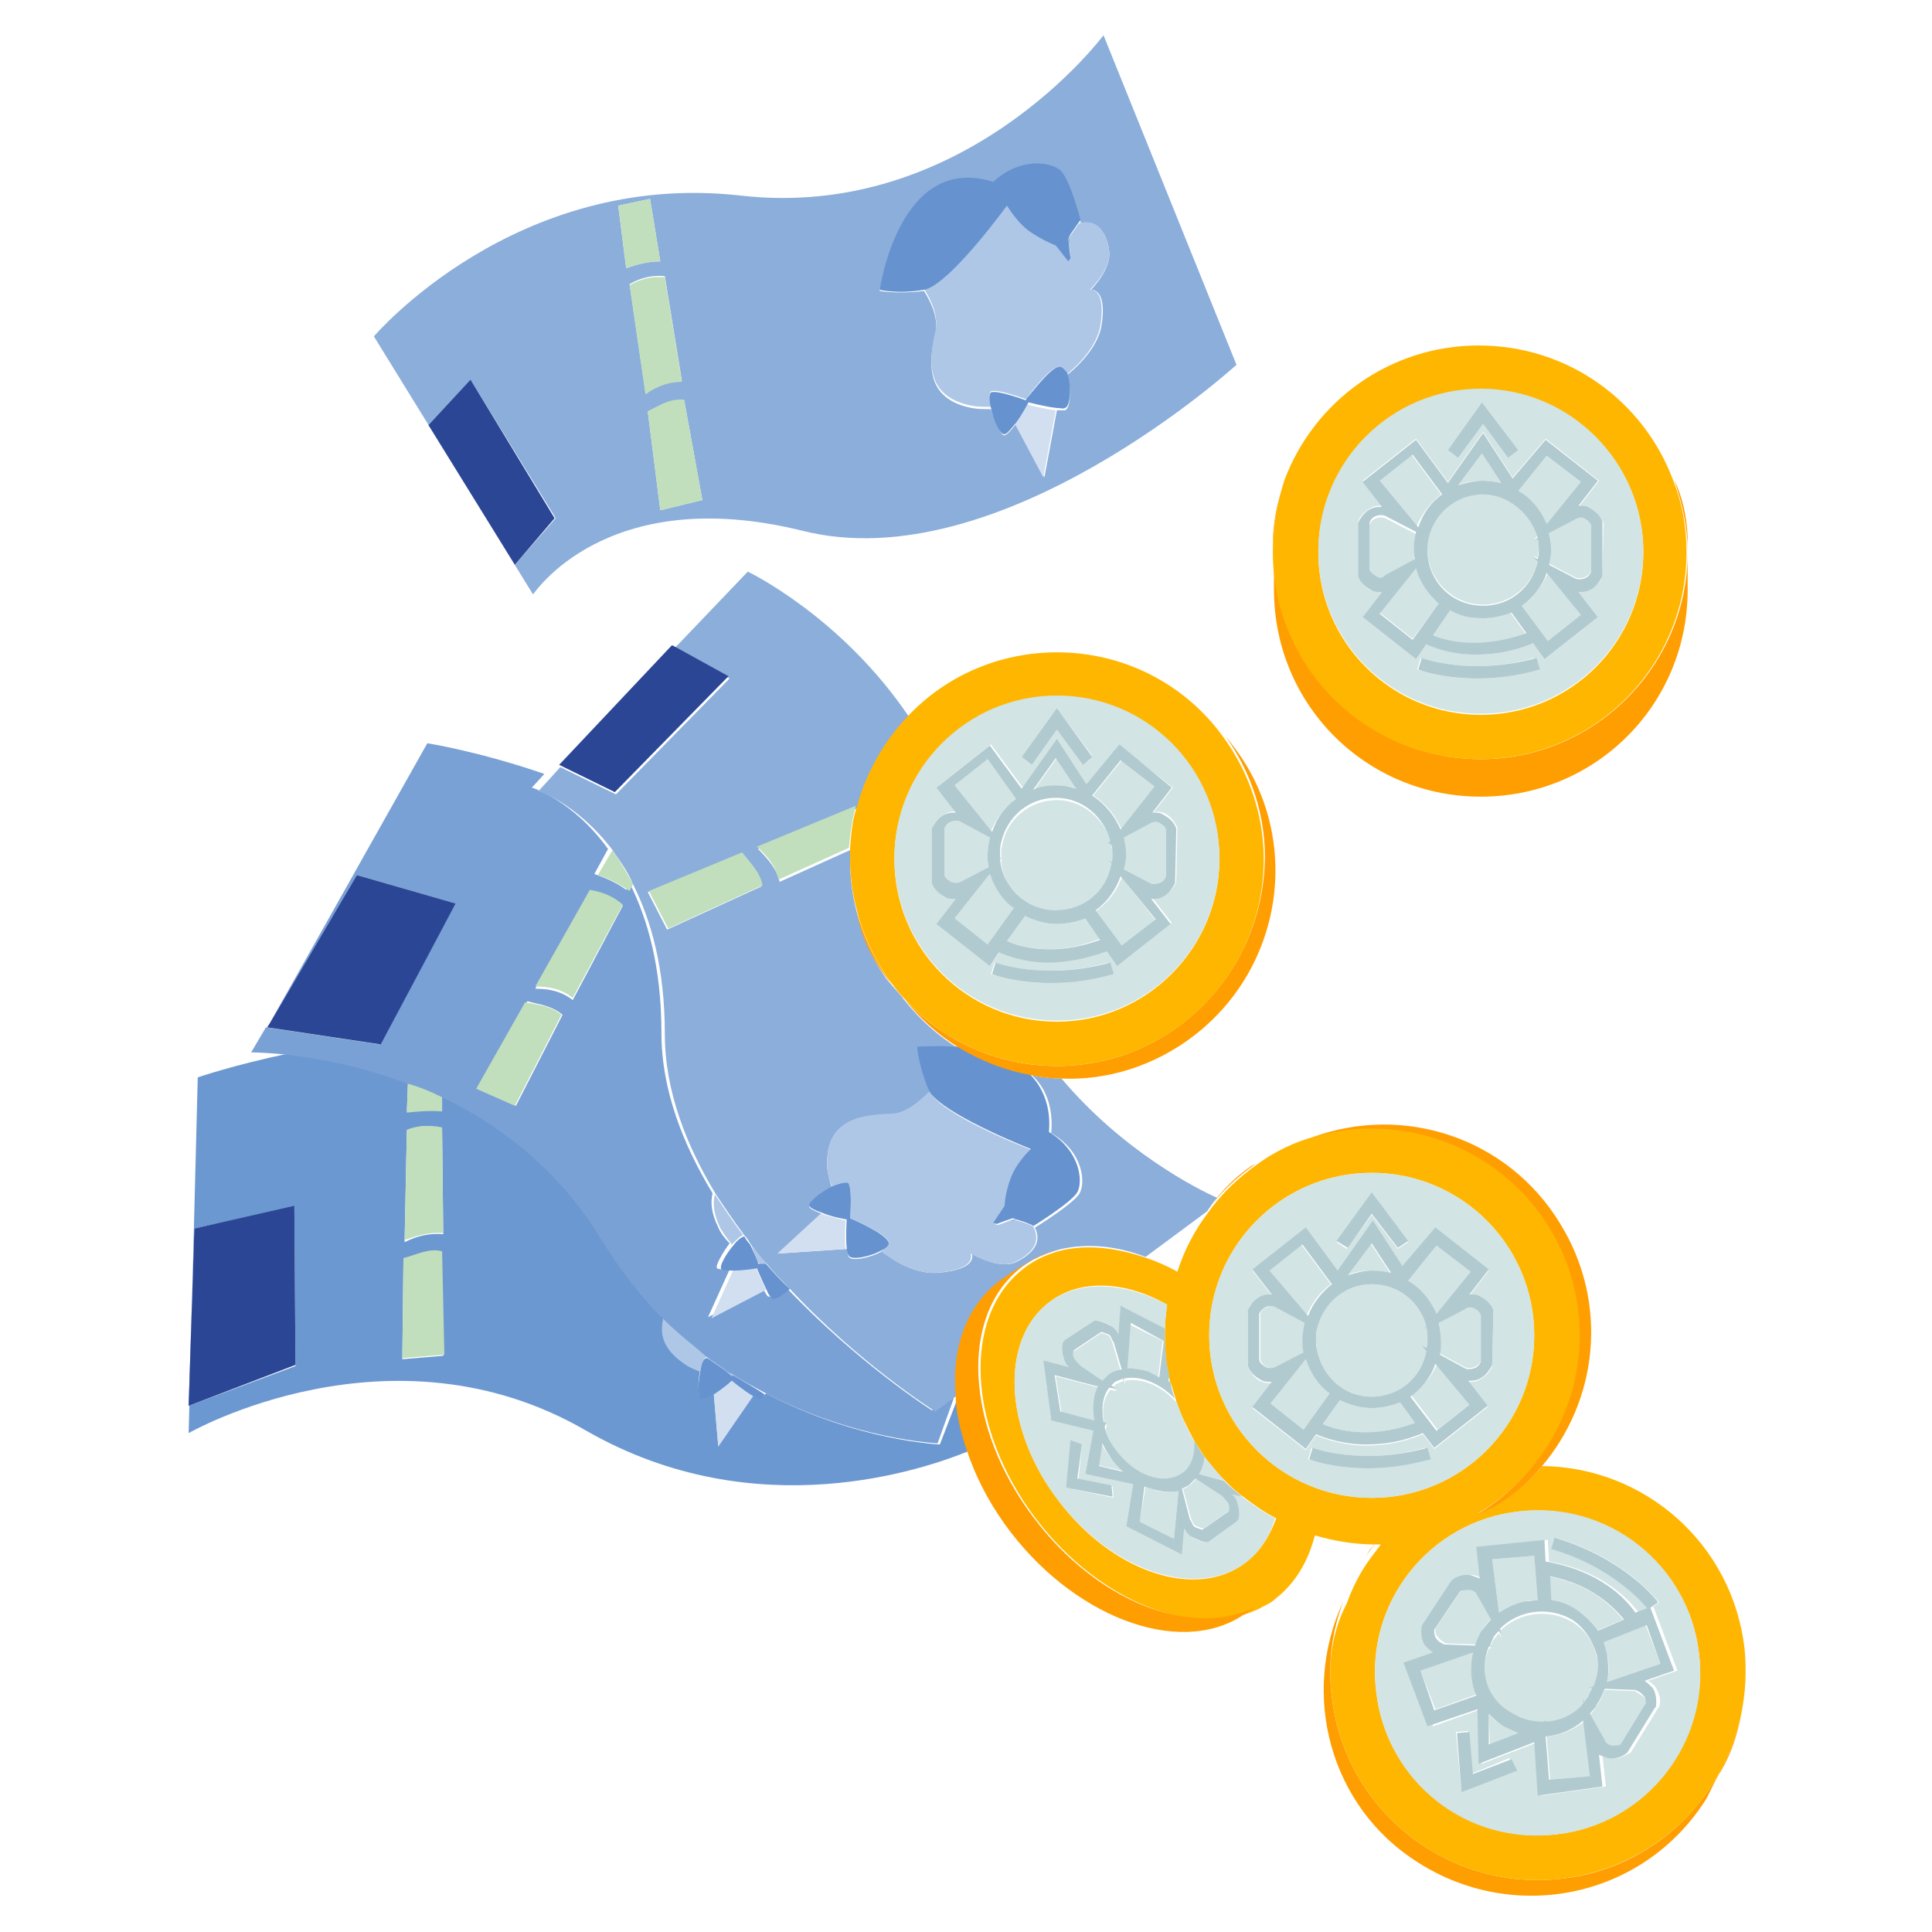 <?xml version="1.0" encoding="utf-8"?>
<!-- Generator: Adobe Illustrator 25.2.1, SVG Export Plug-In . SVG Version: 6.00 Build 0)  -->
<svg version="1.1" xmlns="http://www.w3.org/2000/svg" xmlns:xlink="http://www.w3.org/1999/xlink" x="0px" y="0px"
	 viewBox="0 0 170 170" style="enable-background:new 0 0 170 170;" xml:space="preserve">
<style type="text/css">
	.st0{display:none;}
	.st1{display:inline;}
	.st2{fill:none;}
	.st3{fill:#2C4696;}
	.st4{fill:#FF8B00;}
	.st5{fill:#FF9E00;}
	.st6{fill:#FFFFFF;}
	.st7{fill:#E8EEEE;}
	.st8{fill:#FFB600;}
	.st9{fill:#EF7C00;}
	.st10{fill:#8CAEDB;}
	.st11{fill:#617DAE;}
	.st12{fill:#42639E;}
	.st13{fill:#CBAA82;}
	.st14{fill:#34221E;}
	.st15{fill:#FFCA6B;}
	.st16{fill:#F4D9AC;}
	.st17{fill:#F1C68F;}
	.st18{fill:none;stroke:#FF8B00;stroke-width:0;stroke-linecap:round;stroke-linejoin:round;}
	.st19{fill:#001F7F;}
	.st20{fill:#A77A5A;}
	.st21{fill:#2C65B5;}
	.st22{fill:#6C98D1;}
	.st23{fill:#D2DFF1;}
	.st24{fill:#AFC7E6;}
	.st25{fill:#6693CF;}
	.st26{fill:#C1DFBC;}
	.st27{fill:#79A1D5;}
	.st28{fill:#D2E4E4;}
	.st29{fill:#B1CAD0;}
</style>
<g id="Layer_1" class="st0">
	<g class="st1">
		<path class="st2" d="M105.7,36.3c0-11.5-9.3-20.9-20.6-20.9s-20.7,9.4-20.7,20.7c0,11.4,9.3,20.6,20.5,20.7
			C96.5,57,105.7,47.7,105.7,36.3z M73.4,36.4c-0.1-6.6,5.2-11.9,11.7-11.9s11.7,5.2,11.7,11.7c0,6.6-5.1,11.8-11.6,11.8
			C78.7,47.9,73.5,42.9,73.4,36.4z"/>
		<path class="st3" d="M104.4,66.2c3.3-5.1,7-10,9.7-15.4c11.4-22.2-5.3-48-30.5-47.2c-12.4,0.4-21.8,6.6-27.5,17.5
			c-5.7,10.8-5.5,21.8,1.1,32.2c7.1,11.4,14.5,22.4,21.8,33.5c0.6,1,1.3,1.9,1.9,2.9l7.2,1.2C93.6,82.7,99,74.4,104.4,66.2z
			 M64.4,36.2c0-11.4,9.4-20.7,20.7-20.7s20.6,9.4,20.6,20.9S96.5,57,84.9,56.9C73.6,56.8,64.4,47.5,64.4,36.2z"/>
		<path class="st4" d="M96.8,36.2c0-6.4-5.2-11.7-11.7-11.7s-11.8,5.3-11.7,11.9s5.2,11.6,11.8,11.6C91.7,47.9,96.8,42.7,96.8,36.2z
			"/>
		<polygon class="st5" points="11.7,115.1 11.7,115 65,94.8 65,93.4 65,87 9.3,111.9 9.3,116 11.7,116.2 11.7,116 		"/>
		<polygon class="st6" points="112.9,135.2 112.9,135.2 112.9,135.2 		"/>
		<polygon class="st6" points="65,161.4 69.9,161.5 69.9,140 69.9,133.2 112.9,135.2 115,135.3 115,162.7 117.4,162.8 117.4,147.2 
			117.4,135.3 145.2,136.4 145.2,152.8 145.2,163.2 149.1,163.2 149.1,136.5 65,133 		"/>
		<path class="st6" d="M126.8,118l0.8,1.9l1.7,0.2l-1.2-2.3c0.3-0.1,0.5-0.2,0.7-0.4c0.1-0.2,0.2-0.4,0.2-0.9c0-0.7-0.1-1.1-0.4-1.4
			c-0.2-0.4-0.7-0.5-1.3-0.7l-2.1-0.2v5.5l1.6,0.1V118z M126.8,115.9h0.2c0.3,0.1,0.4,0.2,0.4,0.7c0,0.3-0.1,0.4-0.4,0.4h-0.2V115.9
			z"/>
		<path class="st6" d="M145,120.7l1,0.1l0.1,0.5l1.5,0.1l-1.3-5l-1.5-0.1l-1.4,4.8l1.5,0.1L145,120.7z M145.5,117.9l0.3,1.6h-0.7
			L145.5,117.9z"/>
		<path class="st6" d="M141.4,120.9c0.2-0.1,0.5-0.1,0.8-0.3c0.2-0.1,0.4-0.4,0.5-0.8c0.2-0.3,0.2-0.8,0.3-1.3
			c0-0.4-0.1-0.9-0.3-1.3c-0.2-0.4-0.4-0.7-0.7-0.9c-0.2-0.2-0.5-0.3-0.8-0.4c-0.2,0-0.5-0.1-0.9-0.1l-1.2-0.1v5.1l1.1,0.1
			C140.8,120.9,141.1,120.9,141.4,120.9z M140.7,117.5c0.5,0,0.9,0.3,0.8,1c0,0.3-0.1,0.7-0.2,0.8c-0.1,0.2-0.3,0.2-0.7,0.2
			L140.7,117.5z"/>
		<polygon class="st6" points="133.1,120.3 133.1,118.9 131.7,118.8 131.7,118.3 132.9,118.4 132.9,117.1 131.7,116.9 131.7,116.4 
			133,116.5 133,115.1 130.1,114.8 130.1,120.1 133,120.3 		"/>
		<path class="st6" d="M65,95.9v27.4l93.1,8.3v-24.2l-0.1,0L65,95.9z M81.3,107.8c2.4,0.2,3.4,1.3,3.4,3.4c0,2-1.1,2.9-3.1,2.8
			l-0.4-0.1v4.5l-2.1-0.1L79,107.6L81.3,107.8z M89.5,118.9l-1.6-4.5v4.4l-2-0.1v-10.4h0h0l0,0l2.1,0.2c2.3,0.2,3.3,1.2,3.3,3.2
			c0,1.4-0.5,2.2-1.5,2.5l1.9,4.8L89.5,118.9z M96.7,119.6l-4-0.3v-10.2l4,0.4v1.9l-2.2-0.2v2l2,0.2v1.9l-2-0.2v2.3l2.2,0.2V119.6z
			 M102.8,119.9v2.5l-1.5-0.1v-2.4c-0.8,0-1.3-0.2-2-0.5c-0.8-0.3-1.4-0.8-2-1.3l1.3-2.7c0.8,0.9,2,1.6,3.1,1.7
			c0.7,0.1,1.5-0.3,1.5-1.2c0-1-1.3-1.3-2.6-1.9c-1.3-0.7-2.6-1.5-2.6-3.7c0-2.1,1.4-3.9,3.4-3.8v-2.3l1.5,0.2v2.3
			c1,0.2,2.1,0.7,2.9,1.4l-1.2,2.4c-0.5-0.5-1.3-1-2.1-1.1s-1.4,0.1-1.4,0.9s1,1.3,1.6,1.5c1.9,0.9,3.5,1.7,3.5,4.1
			C106.3,118.4,104.9,119.6,102.8,119.9z M107.7,120.3v-7.9l-1.5-0.1v-1.7l4.8,0.5v1.7l-1.5-0.1v7.6L107.7,120.3z M114.6,120.7
			l-0.2-1.7l-1.6-0.1l-0.2,1.6l-1.6-0.1l1.9-9.1l1.7,0.2l1.7,9.3L114.6,120.7z M149.1,122.9l-31.1-2.1l-1.7-9.2l32.9,3.6V122.9z"/>
		<polygon class="st6" points="135.4,117.9 136.8,120.7 138.2,120.8 138.3,120.8 138.3,115.5 136.9,115.4 136.9,118.1 135.5,115.3 
			134,115.2 134,120.4 135.4,120.5 		"/>
		<path class="st6" d="M120,113.9v5.6l1.7,0.1v-1.6h0.5c0.7,0.1,1.1,0,1.4-0.3c0.2-0.2,0.4-0.8,0.4-1.2c0-0.8-0.2-1.3-0.5-1.6
			s-0.8-0.5-1.5-0.7L120,113.9z M122.6,116.1c0,0.3-0.2,0.4-0.5,0.4h-0.2v-1h0.2C122.3,115.5,122.6,115.7,122.6,116.1z"/>
		<polygon class="st6" points="113.5,113.2 112.9,117.4 114,117.5 		"/>
		<path class="st6" d="M82.8,111c0-1-0.4-1.5-1.4-1.5h-0.2v2.9l0.2-0.1C82.1,112.5,82.8,112.3,82.8,111z"/>
		<path class="st6" d="M89.4,111.7c0-0.9-0.3-1.4-1.3-1.5h-0.2v2.8h0.2C88.9,113.1,89.4,112.7,89.4,111.7z"/>
		<path class="st7" d="M19.4,121.9h-0.1l0.1,2c0.2,0,0.3-0.3,0.3-1.1C19.7,122.1,19.6,121.7,19.4,121.9z"/>
		<path class="st7" d="M36.5,119.9c0.1-0.3,0.1-0.7,0.1-1c0-0.7,0-1.1-0.2-1.3c-0.2-0.2-0.4-0.3-0.8-0.2l-1,0.3l0.1,5.1l0.8-0.2V121
			l0.4,1.6l0.9-0.2l-0.7-2C36.3,120.3,36.4,120.1,36.5,119.9z M35.7,119.9h-0.1v-1h0.1c0.1-0.1,0.2,0.1,0.2,0.4
			C35.9,119.7,35.9,119.9,35.7,119.9z"/>
		<path class="st7" d="M33.2,118.3l-1,0.2l0.1,5l0.8-0.2v-1.4l0.2-0.1c0.3,0,0.5-0.2,0.7-0.5s0.2-0.8,0.2-1.3c0-0.7-0.1-1.2-0.2-1.4
			C33.8,118.3,33.6,118.1,33.2,118.3z M33.2,120.5h-0.1v-0.9h0.1c0.1-0.1,0.2,0,0.2,0.4C33.5,120.3,33.4,120.5,33.2,120.5z"/>
		<path class="st7" d="M21.1,121.4H21l0.1,2c0.2-0.1,0.3-0.4,0.3-1.1C21.5,121.6,21.3,121.3,21.1,121.4z"/>
		<path class="st7" d="M48.6,119.6l-1.2-5.5l-1.1,0.3l-0.8,5.9l1.1-0.2l0.1-0.7l0.8-0.2l0.1,0.7L48.6,119.6z M46.9,118l0.1-2
			l0.3,1.9L46.9,118z"/>
		<path class="st7" d="M65,95.9L11.7,116v0.2v19.9L65,123.3V95.9z M19.5,124.9h-0.1v3.1l-0.5,0.1V121l0.5-0.1
			c0.5-0.2,0.9,0.4,0.9,1.7S19.9,124.8,19.5,124.9z M21.6,127.3l-0.4-2.9v3.1l-0.5,0.1l0-7.1l0.5-0.2c0.7-0.2,0.9,0.3,0.9,1.7
			c0,1-0.1,1.6-0.4,2l0.5,3.3L21.6,127.3z M23.6,120.9l-0.7,0.2v1.4l0.5-0.1v1.3l-0.5,0.1v1.7l0.7-0.1v1.5l-1.2,0.2v-7.3l1.2-0.3
			V120.9z M25.7,126.3v2l-0.5,0.1v-1.9c-0.2,0-0.4,0-0.7-0.2c-0.2-0.2-0.4-0.3-0.7-0.8l0.4-2.1c0.2,0.5,0.7,1,1,0.9
			c0.2-0.1,0.5-0.4,0.5-1.1c0-0.8-0.4-0.8-0.9-1.1s-0.9-0.8-0.9-2.4c0-1.5,0.4-3.2,1.1-3.5v-1.7l0.5-0.2v1.7c0.3,0,0.7,0.1,1,0.4
			l-0.4,2.1c-0.2-0.3-0.4-0.5-0.7-0.4c-0.2,0.1-0.4,0.3-0.4,0.9c0,0.7,0.3,0.8,0.5,0.9c0.7,0.3,1.2,0.8,1.2,2.7
			C26.9,124.6,26.5,125.7,25.7,126.3z M27.5,126.1l-0.1-6.3l-0.5,0.1v-1.4l1.7-0.5v1.4l-0.5,0.3l0.1,6.3L27.5,126.1z M30.1,125.5
			L30,124l-0.7,0.1l-0.1,1.4l-0.7,0.1l0.7-7.9l0.7-0.2l0.9,7.8L30.1,125.5z M31.5,125.2l-0.9-7.8l19.1-5.7l0.3,9.3L31.5,125.2z"/>
		<polygon class="st7" points="38.1,120.9 38.1,120.3 38.7,120.1 38.7,118.7 38.1,118.9 38.1,118.4 38.8,118.1 38.8,116.7 
			37.2,117.2 37.3,122.4 38.9,122 38.8,120.7 		"/>
		<polygon class="st7" points="29.4,123.1 29.9,122.9 29.6,119.5 		"/>
		<path class="st7" d="M45.2,119c0.1-0.4,0.1-0.9,0.2-1.3c0-0.5-0.1-1-0.2-1.4c-0.1-0.3-0.2-0.7-0.4-0.8c-0.2-0.1-0.3-0.2-0.5-0.2
			s-0.4,0-0.7,0.1l-0.8,0.2l0.1,5.6l0.7-0.2c0.3-0.1,0.5-0.2,0.8-0.3c0.2-0.1,0.4-0.2,0.5-0.5C44.9,119.8,45,119.5,45.2,119z
			 M43.6,116.9c0.4-0.1,0.7,0.2,0.5,0.9c0,0.4,0,0.7-0.1,0.9c-0.1,0.2-0.2,0.4-0.4,0.4V116.9z"/>
		<polygon class="st7" points="42,115.7 41.1,116 41.2,118.8 40.3,116.2 39.5,116.4 39.6,121.7 40.5,121.5 40.3,118.8 41.2,121.4 
			42.1,121.2 		"/>
		<polygon class="st8" points="65,131 158.1,135.3 158.1,133.1 158.1,131.6 65,123.3 		"/>
		<polygon class="st5" points="65,123.3 11.7,136.1 11.7,140.1 65,131 		"/>
		<polygon class="st8" points="160.7,106.7 160.7,106.6 160.4,106.7 		"/>
		<polygon class="st8" points="88.2,90.9 81,89.7 65,87 65,93.4 65,94.8 160.7,106.6 160.7,103.1 		"/>
		<polygon class="st5" points="65,94.8 65,95.9 158,107.4 158.1,107.4 160.1,106.8 160.7,106.7 160.4,106.7 160.7,106.6 		"/>
		<polygon class="st9" points="11.7,115 11.7,115.1 11.7,116 65,95.9 65,94.8 		"/>
		<path class="st3" d="M81.2,118.4v-4.5l0.4,0.1c2,0.1,3.1-0.9,3.1-2.8c0-2.1-1-3.2-3.4-3.4l-2.3-0.2l0.1,10.7L81.2,118.4z
			 M81.2,109.5h0.2c1,0,1.4,0.5,1.4,1.5c0,1.2-0.8,1.4-1.4,1.3l-0.2,0.1V109.5z"/>
		<path class="st3" d="M89.7,114.2c1-0.3,1.5-1.1,1.5-2.5c0-2-1-2.9-3.3-3.2l-2.1-0.2v10.4l2,0.1v-4.4l1.6,4.5l2.1,0.1L89.7,114.2z
			 M87.8,113v-2.8h0.2c1,0.1,1.3,0.7,1.3,1.5c0,1-0.4,1.4-1.3,1.3H87.8z"/>
		<polygon class="st3" points="85.9,108.3 85.9,108.3 85.9,108.3 		"/>
		<polygon class="st3" points="94.5,115 96.5,115.2 96.5,113.3 94.5,113.1 94.5,111.2 96.7,111.4 96.7,109.5 92.6,109.1 92.6,119.2 
			96.7,119.6 96.7,117.5 94.5,117.3 		"/>
		<polygon class="st3" points="109.5,112.8 111,112.9 111,111.2 106.2,110.6 106.2,112.4 107.7,112.5 107.7,120.3 109.5,120.4 		"/>
		<path class="st3" d="M114.5,111.5l-1.7-0.2l-1.9,9.1l1.6,0.1l0.2-1.6l1.6,0.1l0.2,1.7l1.6,0.1L114.5,111.5z M112.9,117.4l0.5-4.1
			l0.5,4.3L112.9,117.4z"/>
		<path class="st4" d="M102.8,111.8c-0.7-0.2-1.6-0.8-1.6-1.5s0.7-1,1.4-0.9s1.5,0.5,2.1,1.1l1.2-2.4c-0.9-0.8-2-1.2-2.9-1.4v-2.3
			l-1.5-0.2v2.3c-2-0.1-3.4,1.7-3.4,3.8c0,2.2,1.3,3.1,2.6,3.7c1.3,0.5,2.6,0.9,2.6,1.9c0,0.9-0.9,1.3-1.5,1.2
			c-1.1-0.1-2.3-0.9-3.1-1.7l-1.3,2.7c0.5,0.5,1.2,1,2,1.3c0.7,0.3,1.2,0.5,2,0.5v2.4l1.5,0.1v-2.5c2.1-0.3,3.5-1.5,3.5-3.9
			C106.3,113.6,104.7,112.7,102.8,111.8z"/>
		<polygon class="st4" points="145.5,117.9 145.2,119.6 145.8,119.6 		"/>
		<path class="st4" d="M141.2,119.2c0.1-0.1,0.2-0.4,0.2-0.8c0.1-0.7-0.2-1-0.8-1l-0.1,2C140.9,119.5,141.1,119.5,141.2,119.2z"/>
		<path class="st4" d="M127.5,116.5c0-0.4-0.1-0.5-0.4-0.7h-0.2v1.1h0.2C127.4,116.9,127.5,116.8,127.5,116.5z"/>
		<path class="st4" d="M121.8,115.5v1h0.2c0.3,0,0.5-0.1,0.5-0.4s-0.2-0.5-0.5-0.5H121.8z"/>
		<path class="st4" d="M116.2,111.7l1.7,9.2l31.1,2.1v-7.6L116.2,111.7z M144.8,116.3l1.5,0.1l1.3,5l-1.5-0.1l-0.1-0.5l-1-0.1
			l-0.1,0.5l-1.5-0.1L144.8,116.3z M139.3,115.6l1.2,0.1c0.3,0,0.7,0.1,0.9,0.1c0.2,0.1,0.5,0.2,0.8,0.4c0.2,0.2,0.4,0.4,0.7,0.9
			c0.2,0.4,0.3,0.9,0.3,1.3c-0.1,0.5-0.1,1-0.3,1.3c-0.1,0.3-0.3,0.7-0.5,0.8c-0.2,0.2-0.5,0.2-0.8,0.3c-0.3,0-0.7,0-1.1,0l-1.1-0.1
			V115.6z M134,115.2l1.5,0.1l1.3,2.8v-2.7l1.4,0.1v5.2h-0.1l-1.4-0.1l-1.3-2.7v2.6l-1.4-0.1V115.2z M130.1,114.8l2.9,0.3v1.4
			l-1.3-0.1v0.5l1.2,0.1v1.3l-1.2-0.1v0.5l1.4,0.1v1.4H133l-2.9-0.2V114.8z M125.2,114.2l2.1,0.2c0.7,0.1,1.1,0.2,1.3,0.7
			c0.3,0.3,0.4,0.8,0.4,1.4c0,0.4-0.1,0.7-0.2,0.9c-0.1,0.2-0.3,0.3-0.7,0.4l1.2,2.3l-1.7-0.2l-0.8-1.9v1.7l-1.6-0.1V114.2z
			 M124.2,116.4c0,0.4-0.2,1-0.4,1.2c-0.3,0.3-0.8,0.4-1.4,0.3h-0.5v1.6l-1.7-0.1v-5.6l2.1,0.2c0.8,0.1,1.2,0.3,1.5,0.7
			S124.2,115.6,124.2,116.4z"/>
		<path class="st3" d="M19.4,120.9l-0.5,0.1v7.1l0.5-0.1v-3.1h0.1c0.4-0.1,0.8-1,0.8-2.3S19.9,120.7,19.4,120.9z M19.4,123.8l-0.1-2
			h0.1c0.2-0.1,0.3,0.2,0.3,0.9C19.7,123.5,19.6,123.8,19.4,123.8z"/>
		<path class="st3" d="M22,122c0-1.4-0.2-2-0.9-1.7l-0.5,0.2l0,7.1l0.5-0.1v-3.1l0.4,2.9l0.5-0.1l-0.5-3.3
			C21.9,123.6,22,122.9,22,122z M21.1,123.4l-0.1-2h0.1c0.2-0.1,0.3,0.2,0.3,0.9C21.5,122.9,21.3,123.3,21.1,123.4z"/>
		<polygon class="st3" points="22.4,127.2 23.6,127 23.6,125.5 23,125.6 23,123.8 23.5,123.7 23.5,122.4 23,122.5 23,121.1 
			23.6,120.9 23.6,119.6 22.4,119.9 		"/>
		<polygon class="st3" points="28.6,119.3 28.6,117.9 26.8,118.5 26.8,119.9 27.4,119.8 27.5,126.1 28.1,126 28,119.7 		"/>
		<path class="st3" d="M29.9,117.6l-0.7,0.2l-0.7,7.9l0.7-0.1l0.1-1.4L30,124l0.1,1.4l0.7-0.1L29.9,117.6z M29.4,123.1l0.2-3.6
			l0.2,3.5L29.4,123.1z"/>
		<path class="st4" d="M25.7,119.9c-0.2-0.1-0.5-0.2-0.5-0.9c0-0.5,0.2-0.8,0.4-0.9c0.2-0.1,0.4,0.1,0.7,0.4l0.4-2.1
			c-0.3-0.3-0.7-0.4-1-0.4v-1.7l-0.5,0.2v1.7c-0.7,0.3-1.1,2-1.1,3.5c0,1.6,0.4,2.1,0.9,2.4s0.9,0.3,0.9,1.1c0,0.7-0.3,1-0.5,1.1
			c-0.3,0.1-0.8-0.3-1-0.9l-0.4,2.1c0.2,0.4,0.4,0.5,0.7,0.8c0.2,0.2,0.4,0.2,0.7,0.2v1.9l0.5-0.1v-2c0.8-0.7,1.2-1.7,1.2-3.7
			C26.9,120.7,26.4,120.2,25.7,119.9z"/>
		<polygon class="st4" points="46.9,118 47.3,117.9 47,116.1 		"/>
		<path class="st4" d="M44.1,118.7c0.1-0.2,0.1-0.4,0.1-0.9c0.1-0.7-0.1-1-0.5-0.9v2.2C43.8,119.1,43.9,118.9,44.1,118.7z"/>
		<path class="st4" d="M35.7,118.9h-0.1v1h0.1c0.2,0,0.2-0.2,0.2-0.5C35.9,119,35.8,118.8,35.7,118.9z"/>
		<path class="st4" d="M33.2,119.7h-0.1v0.9h0.1c0.1,0,0.2-0.2,0.2-0.4C33.5,119.7,33.4,119.6,33.2,119.7z"/>
		<path class="st4" d="M49.7,111.8l-19.1,5.7l0.9,7.8l18.6-4.1L49.7,111.8z M34,121.2c-0.1,0.3-0.3,0.5-0.7,0.5l-0.2,0.1v1.4
			l-0.8,0.2l-0.1-5l1-0.2c0.3-0.1,0.5,0,0.8,0.2c0.1,0.2,0.2,0.8,0.2,1.4C34.2,120.4,34.1,120.9,34,121.2z M36,122.6l-0.4-1.6v1.6
			l-0.8,0.2l-0.1-5.1l1-0.3c0.3-0.1,0.5,0,0.8,0.2c0.2,0.2,0.2,0.7,0.2,1.3c0,0.3,0,0.7-0.1,1c-0.1,0.2-0.2,0.4-0.3,0.5l0.7,2
			L36,122.6z M37.3,122.4l-0.1-5.2l1.6-0.4v1.4l-0.8,0.2v0.5l0.7-0.2v1.4l-0.7,0.2v0.5l0.8-0.2l0.1,1.3L37.3,122.4z M41.2,121.4
			l-0.9-2.6l0.1,2.7l-0.9,0.2l-0.1-5.3l0.9-0.2l0.9,2.6l-0.1-2.8l0.9-0.2l0.1,5.5L41.2,121.4z M44.3,120.7c-0.2,0.1-0.4,0.2-0.8,0.3
			l-0.7,0.2l-0.1-5.6l0.8-0.2c0.2-0.1,0.4-0.1,0.7-0.1s0.3,0.1,0.5,0.2c0.2,0.1,0.3,0.4,0.4,0.8c0.1,0.4,0.2,0.9,0.2,1.4
			c-0.1,0.4-0.1,0.9-0.2,1.3s-0.2,0.8-0.3,1.1C44.7,120.4,44.5,120.5,44.3,120.7z M47.6,119.2l-0.8,0.2l-0.1,0.7l-1.1,0.2l0.8-5.9
			l1.1-0.3l1.2,5.5l-1,0.3L47.6,119.2z"/>
		<polygon class="st7" points="65,131 11.7,140.1 20.3,140.1 20.3,163.2 23.1,163.1 23.1,140.1 61.5,133.8 61.5,138.1 61.5,161.5 
			65,161.4 65,133 149.1,136.5 158.1,135.3 		"/>
		<polygon class="st10" points="112.9,135.2 112.9,135.2 112.8,146.6 69.9,140 69.9,161.5 112.9,162.6 		"/>
		<polygon class="st10" points="117.4,147.2 117.4,162.8 135.7,163.2 145.2,163.2 145.2,152.8 		"/>
		<polygon class="st11" points="61.5,133.8 23.1,140.1 26.2,139.7 		"/>
		<polygon class="st11" points="26.2,163 61.5,161.5 61.5,138.1 26.2,152.2 		"/>
		<polygon class="st6" points="26.2,152.2 26.2,139.7 23.1,140.1 23.1,163.1 26.2,163 		"/>
		<polygon class="st7" points="112.9,162.6 115,162.7 115,135.3 112.9,135.2 112.9,135.2 		"/>
		<polygon class="st8" points="115,162.7 112.9,162.6 69.9,161.5 65,161.4 65,163.2 65,166.4 160.7,166.4 160.7,163.9 135.7,163.2 
			117.4,162.8 		"/>
		<polygon class="st5" points="65,161.4 61.5,161.5 26.2,163 23.1,163.1 20.3,163.2 9.3,163.7 9.3,166.4 65,166.4 65,163.2 		"/>
		<polygon class="st11" points="112.9,135.2 112.9,135.2 69.9,133.2 69.9,140 112.8,146.6 		"/>
		<polygon class="st11" points="145.2,136.4 117.4,135.3 117.4,147.2 145.2,152.8 		"/>
		<polygon class="st12" points="26.2,152.2 61.5,138.1 61.5,133.8 26.2,139.7 		"/>
	</g>
</g>
<g id="Layer_2" class="st0">
	<g class="st1">
		<path class="st2" d="M51.1,76.7c1.6,0.3,3-0.9,3-0.9c-0.3-1.1-0.3-2.3-0.2-3.2c-0.3-0.3-0.5-0.7-0.6-1.2c-0.3-1.3,0.1-2.8,0.1-2.8
			s-1.3-0.6-1.6-0.3c-0.2,0.2-1.8,1.8-2.5,2.6C49.7,72.1,50.4,74.6,51.1,76.7z"/>
		<path class="st2" d="M106.3,141.8l0.5,0.8l0.8-3.4l6.2-3.4c3.7-3.6,7.5-7.1,10.1-9.2l-17.5-24.6c-1.6,6.3-4.2,12-5,16.5
			c-0.8,4.4-0.9,14.5-0.8,23l4,2.9L106.3,141.8z"/>
		<path class="st13" d="M94.3,164.1l-1.4,0.8c-0.6,0.3-1.3,0.5-2,0.4c-1-0.1-1.6-1-1.5-1.9v-0.1l-3.6,2.3c-0.6,0.4-1.4,0.3-1.8-0.2
			c-0.5-0.6-0.4-1.4,0.2-1.9l5.2-4.1h-3.2l0,0.3h-6.2l0-0.3h-4.7l0-2.8l-1.3,0.2l0,2.6h-2.8l0.9,8.2h26.5l0.2-4l-1.5,1.1
			C96.3,165.1,95.1,164.9,94.3,164.1z"/>
		<polygon class="st13" points="92.1,157 93.9,155.6 92.2,155.4 		"/>
		<polygon class="st14" points="73.9,156.6 70.7,157.1 71.1,159.2 71.1,159.2 73.9,159.2 		"/>
		<polygon class="st14" points="89.3,159.2 92.1,157 92.2,155.4 91.7,155.4 86,157.8 86.1,159.2 		"/>
		<polygon class="st14" points="86.7,154.9 85.7,154.9 85.7,154.9 85.8,155.5 		"/>
		<polygon class="st14" points="79.9,159.2 79.5,155.8 75.2,156.5 75.2,159.2 		"/>
		<path class="st15" d="M79.9,159.6h6.2l0-0.3l-0.1-1.4l-1,0.4c-0.4,0.1-0.9,0-1.2-0.3c-0.4-0.4-0.3-1.2,0.3-1.5l1.7-0.9l0-0.5
			l-6.2,0.9l0.4,3.4L79.9,159.6z"/>
		<polygon class="st10" points="93.9,155.6 96.9,153.2 91.7,155.4 92.2,155.4 		"/>
		<path class="st16" d="M84.6,78.5c0,0.1-0.1,0.1-0.1,0.2c0,0,0,0,0,0C84.6,78.6,84.6,78.5,84.6,78.5z"/>
		<path class="st17" d="M84.6,78.7c0,0,0,0.1-0.1,0.1c0,0,0,0,0.1,0c0,0-0.4,0.7-0.7,1.8c5.4-0.3,10.2-2.9,13.8-6.4
			c-2.6,0.9-5.7,1.5-9.3,1.8c-1,0.1-1.9,0.1-2.9,0.1c-0.3,0.8-0.6,1.6-0.9,2.4C84.6,78.5,84.6,78.6,84.6,78.7
			C84.6,78.7,84.6,78.7,84.6,78.7z"/>
		<path class="st10" d="M84.6,78.8c0,0,0-0.1,0.1-0.1C84.6,78.7,84.6,78.7,84.6,78.8C84.6,78.7,84.6,78.7,84.6,78.8
			c-0.1-0.1-0.2,0-0.3,0.1C84.3,78.9,84.5,78.8,84.6,78.8z"/>
		<path class="st10" d="M83.8,85c0,0,0,0.1,0,0.1L83.8,85C83.8,85.1,83.8,85.1,83.8,85z"/>
		<path class="st11" d="M87.9,84.9l4.6,10.6c0,0,6-7.7,7-13.5c0,0,0,0,0,0l-1.1-1.4L97.6,78c0,0,0,0.1-0.1,0.3
			C97.1,79.5,95.3,82.8,87.9,84.9z"/>
		<path class="st11" d="M76.9,92.1l6.8-6.8l0,0c0,0,0,0,0-0.1c0,0,0-0.1,0-0.1c-0.3-1.7-0.1-3.3,0.2-4.5c0.3-1.1,0.7-1.8,0.7-1.8
			c0,0,0,0-0.1,0c-0.1,0-0.2,0.1-0.3,0.1c-1.6,0.6-3.3,2-3.7,2.4c-0.1,0.1-0.1,0.1-0.1,0.1C77.3,86.7,76.9,92.1,76.9,92.1z"/>
		<path class="st10" d="M137.4,127.4c-0.1-0.4-0.4-0.7-0.7-1L113.5,92c0,0,0.5-1.2,0.5-1.9c0-0.7-6.7-3.1-6.7-3.1l-0.8-0.5
			c-1.1-0.8-3.3-2.3-6-3.8l-0.3-0.2l0,0c-0.2-0.1-0.5-0.3-0.7-0.4c-0.9,5.7-7,13.5-7,13.5l-4.6-10.6l-1.5,5.9c0,0,0,0,0,0l-2.9,6.6
			L83,90l0.8-4.8l-6.8,6.8c0,0,0.4-5.3,3.5-10.6c0,0,0-0.1,0.1-0.1c-0.4,0.2-0.8,0.4-1.1,0.5c0,0,0,0,0,0s-9,3.7-10.1,4.7
			c-1.1,1-0.1,3-0.1,3L56,112.8c-0.4-2.7-0.8-5.5-1.2-8c-0.4-5.1,0.7-10.6,0.4-12.1c-0.2-1-1.6-2.8-2.6-4.1l-7.5,1.5
			c-0.9,1.8-2,4.3-1.8,5.4c0.3,1.9,2,5.9,2.2,12.9c-0.3,7.6-0.6,14.6-0.6,15.6c0.1,9.3,4.3,12,7.8,10.9l0.1,0.2c0,0,5.1,0,14.4-22.3
			c0.2,9.1,1.2,24.6,1.3,34.1l-3.1,6.5l4.6,3.8l0.7-0.1l3.2-0.5l1.3-0.2l4.3-0.6l6.2-0.9l0,0h1l13.2-7.3l0.7-6.2l0.1,0.1
			c-0.1-8.5,0.1-18.6,0.8-23c0.8-4.5,3.4-10.2,5-16.5l17.5,24.6c-2.6,2.1-6.4,5.6-10.1,9.2l-6.2,3.4l-0.8,3.4l6,8.5l-0.3,0.1
			l4.2,0.1c0,0,3-5.1,5.4-7.5c0.1-0.1,0.2-0.1,0.2-0.2c4.7-2.9,8.8-5.6,10.5-6.9C137.9,132.6,138.2,129.4,137.4,127.4z M101.3,107.1
			l-1.5,6.7l-15.9-3.4l1.4-6.1l1-4.4l16,2.7L101.3,107.1z"/>
		<path class="st16" d="M104.2,145.1l0.5-0.7l-4-2.9l-0.1-0.1l-0.7,6.2l-13.2,7.3l-0.9,0.5l-1.7,0.9c-0.6,0.3-0.7,1.1-0.3,1.5
			c0.3,0.3,0.8,0.4,1.2,0.3l1-0.4l5.7-2.4l5.2-2.2l-3,2.4l-1.8,1.4l-2.8,2.2l-5.2,4.1c-0.6,0.5-0.7,1.3-0.2,1.9
			c0.4,0.5,1.2,0.6,1.8,0.2l3.6-2.3v0.1c-0.1,0.9,0.5,1.8,1.5,1.9c0.7,0.1,1.4-0.1,2-0.4l1.4-0.8c0.7,0.8,1.9,1,2.9,0.4l1.5-1.1
			l6.9-4.8l2.5-6.1L104.2,145.1z"/>
		<polygon class="st5" points="85.3,104.3 101.3,107.1 102.3,102.5 86.3,99.9 		"/>
		<path class="st6" d="M96.9,109.9c0.1,0,0.1,0,0.2,0c0.1,0,0.2,0,0.2-0.1c0.1-0.1,0.1-0.2,0-0.1c0-0.1,0-0.2,0-0.3
			c0-0.1,0-0.2-0.1-0.2c-0.1,0-0.1-0.1-0.2-0.1c0-0.1-0.1-0.1-0.2-0.1l-0.3-0.1l-0.1,1h0.2C96.7,109.9,96.8,109.9,96.9,109.9z
			 M96.9,109.3c0.1,0,0.2,0.1,0.2,0.3l-0.1,0.1c-0.1,0-0.1,0-0.2,0L96.9,109.3z"/>
		<path class="st6" d="M92.8,108.9h0.1c0.1,0,0.2,0,0.3,0c0-0.1,0.1-0.1,0.2-0.3c0-0.1,0-0.2-0.1-0.3c-0.1,0-0.2-0.1-0.3-0.1
			l-0.4-0.1l-0.1,1l0.3,0.1V108.9z M92.9,108.5C93,108.5,93,108.5,92.9,108.5C93,108.5,93,108.5,92.9,108.5c0.1,0.1,0,0.2,0,0.2
			h-0.1L92.9,108.5z"/>
		<polygon class="st6" points="95.2,109.3 94.8,109.2 94.8,109.1 95.2,109.1 95.2,108.9 94.8,108.9 94.8,108.8 95.2,108.9 
			95.2,108.6 94.5,108.5 94.4,109.5 95.1,109.6 		"/>
		<polygon class="st6" points="95.7,109.2 95.9,109.7 96.2,109.8 96.3,108.9 96,108.8 95.9,109.3 95.7,108.7 95.4,108.6 95.3,109.6 
			95.6,109.7 		"/>
		<path class="st6" d="M93.8,109.1l0.1,0.3l0.5,0.1l-0.2-0.4l0.1-0.1c0.1-0.1,0.1-0.1,0.1-0.2c0-0.1,0-0.2-0.1-0.3
			c-0.1,0-0.2-0.1-0.3-0.1l-0.4-0.1l-0.1,1l0.3,0.1V109.1z M93.9,108.7c0,0,0.1,0,0.1,0.1c0,0.1,0,0.1-0.1,0.1h-0.1L93.9,108.7z"/>
		<path class="st6" d="M87.4,107.2c0-0.1,0-0.2-0.1-0.2l-0.1,0.4C87.3,107.4,87.4,107.4,87.4,107.2z"/>
		<polygon class="st6" points="91.4,107.9 91.2,108.7 91.4,108.7 		"/>
		<path class="st6" d="M83.9,110.4l15.9,3.4l1.5-6.7l-16-2.9L83.9,110.4z M99,109.1l-0.2,1.5l-6.9-1.3l-0.1-1.6L99,109.1z
			 M91.6,107.6l0.1,1.6l-0.3-0.1v-0.3l-0.3-0.1l-0.1,0.3l-0.3-0.1l0.6-1.4L91.6,107.6z M90,107.6v-0.3l0.8,0.2v0.3h-0.3l-0.2,1.2
			L90,109l0.3-1.3H90z M88.6,107v0.3l-0.3-0.1l-0.1,0.3l0.3,0.1v0.3l-0.3-0.1l-0.1,0.4l0.3,0.1l0.3-0.4c0.1,0.1,0.3,0.3,0.4,0.3
			c0.1,0,0.3,0,0.3-0.2c0-0.2-0.2-0.2-0.4-0.3c-0.2-0.1-0.4-0.3-0.3-0.6c0.1-0.3,0.3-0.6,0.6-0.5l0.1-0.4h0.2l-0.1,0.4
			c0.2,0,0.3,0.1,0.4,0.2l-0.3,0.4c-0.1-0.1-0.2-0.2-0.3-0.2c-0.1,0-0.2,0-0.2,0.1c0,0.1,0.1,0.2,0.2,0.3c0.3,0.2,0.5,0.3,0.5,0.7
			c-0.1,0.4-0.3,0.5-0.7,0.6l-0.1,0.4h-0.2l0.1-0.4c-0.1,0-0.2-0.1-0.3-0.1c-0.1-0.1-0.2-0.1-0.3-0.2l-0.1,0.2l-0.6-0.1l0.3-1.6
			L88.6,107z M87.3,106.8c0.3,0.1,0.4,0.2,0.4,0.5c0,0.2-0.1,0.3-0.3,0.3l0.2,0.8l-0.3-0.1l-0.1-0.7l-0.1,0.6l-0.3-0.1l0.2-1.4
			L87.3,106.8z M86,106.6l0.3,0.1c0.3,0.1,0.4,0.2,0.4,0.5c0,0.3-0.2,0.4-0.5,0.4h-0.1l-0.1,0.6l-0.3-0.1L86,106.6z"/>
		<path class="st6" d="M86.4,107.1c0-0.1,0-0.2-0.1-0.2l-0.1,0.4C86.3,107.3,86.4,107.3,86.4,107.1z"/>
		<path class="st6" d="M97.9,110.1h0.2v0.1l0.5,0.1l-0.2-1l-0.4-0.1l-0.5,0.9l0.4,0.1V110.1z M98,109.5v0.3h-0.1L98,109.5z"/>
		<path class="st3" d="M86.1,107.6h0.1c0.3,0,0.5-0.1,0.5-0.4c0-0.3-0.1-0.4-0.4-0.5l-0.3-0.1l-0.3,1.5l0.3,0.1L86.1,107.6z
			 M86.3,106.9c0.1,0,0.1,0.1,0.1,0.2c0,0.2-0.1,0.2-0.2,0.2L86.3,106.9z"/>
		<path class="st3" d="M87.1,108.3l0.1-0.6l0.1,0.7l0.3,0.1l-0.2-0.8c0.2,0,0.3-0.1,0.3-0.3c0-0.3-0.1-0.4-0.4-0.5l-0.3-0.1
			l-0.2,1.4L87.1,108.3z M87.3,107c0.1,0,0.1,0.1,0.1,0.2c0,0.2-0.1,0.2-0.2,0.2L87.3,107z"/>
		<path class="st3" d="M88.3,108.7l0.1-0.2c0,0,0,0-0.1,0l0.1-0.1l-0.3-0.1l0.1-0.4l0.3,0.1v-0.3l-0.3-0.1l0.1-0.3l0.3,0.1V107
			l-0.6-0.1l-0.3,1.6L88.3,108.7z"/>
		<polygon class="st3" points="90.3,109.1 90.5,107.8 90.9,107.8 90.9,107.5 90,107.3 90,107.6 90.3,107.6 90,109 		"/>
		<path class="st3" d="M91,109.1l0.1-0.3l0.3,0.1v0.3l0.3,0.1l-0.1-1.6l-0.3-0.1l-0.6,1.4L91,109.1z M91.4,107.9v0.7h-0.2
			L91.4,107.9z"/>
		<path class="st4" d="M88.3,108.5c0.1,0.1,0.2,0.1,0.3,0.2c0.1,0,0.2,0.1,0.3,0.1l-0.1,0.4H89l0.1-0.4c0.4-0.1,0.6-0.2,0.7-0.6
			c0-0.4-0.2-0.5-0.5-0.7c-0.1-0.1-0.2-0.2-0.2-0.3c0-0.1,0.1-0.1,0.2-0.1c0.1,0,0.2,0.1,0.3,0.2l0.3-0.4c-0.1-0.1-0.2-0.2-0.4-0.2
			l0.1-0.4h-0.2l-0.1,0.4c-0.3-0.1-0.5,0.2-0.6,0.5c-0.1,0.3,0.1,0.5,0.3,0.6c0.2,0.1,0.4,0.1,0.4,0.3c0,0.2-0.2,0.2-0.3,0.2
			c-0.1,0-0.3-0.2-0.4-0.3l-0.3,0.4L88.3,108.5C88.3,108.5,88.3,108.5,88.3,108.5z"/>
		<polygon class="st4" points="98,109.5 97.9,109.8 98,109.8 		"/>
		<path class="st4" d="M97.1,109.6c0-0.2-0.1-0.3-0.2-0.3l-0.1,0.4c0.1,0,0.1,0,0.2,0L97.1,109.6z"/>
		<path class="st4" d="M94,108.8c0-0.1-0.1-0.1-0.1-0.1l-0.1,0.2h0.1C94,108.9,94,108.9,94,108.8z"/>
		<path class="st18" d="M92.9,108.5C93,108.5,93,108.5,92.9,108.5"/>
		<path class="st4" d="M92.9,108.5l-0.1,0.2h0.1C92.9,108.7,93,108.6,92.9,108.5z"/>
		<polygon class="st4" points="94.8,108.9 95.2,108.9 94.8,108.8 		"/>
		<path class="st4" d="M98.8,110.6l0.2-1.5l-7.2-1.4l0.1,1.6L98.8,110.6z M98,109.2l0.4,0.1l0.2,1l-0.5-0.1v-0.1h-0.2v0.1l-0.4-0.1
			L98,109.2z M96.5,108.9l0.3,0.1c0.1,0,0.2,0,0.2,0.1c0.1,0,0.1,0.1,0.2,0.1c0.1,0,0.1,0.1,0.1,0.2c0,0.1,0,0.2,0,0.3
			c0.1-0.1,0.1,0,0,0.1c0,0.1-0.1,0.1-0.2,0.1c-0.1,0-0.1,0-0.2,0s-0.2,0-0.3,0h-0.2L96.5,108.9z M95.4,108.6l0.3,0.1l0.2,0.6
			l0.1-0.5l0.3,0.1l-0.1,0.9l-0.3-0.1l-0.2-0.5l-0.1,0.5l-0.3-0.1L95.4,108.6z M93.6,108.3l0.4,0.1c0.1,0,0.2,0.1,0.3,0.1
			c0.1,0.1,0.1,0.2,0.1,0.3c0,0.1,0,0.1-0.1,0.2l-0.1,0.1l0.2,0.4l0.1-1l0.6,0.1v0.3v0.2h-0.3v0.1l0.3,0.1l-0.1,0.3l-0.6-0.1
			l-0.5-0.1l-0.1-0.3v0.3l-0.3-0.1L93.6,108.3z M92.6,108l0.4,0.1c0.1,0,0.2,0.1,0.3,0.1c0.1,0.1,0.1,0.2,0.1,0.3
			c-0.1,0.2-0.2,0.2-0.2,0.3c-0.1,0-0.2,0-0.3,0h-0.1v0.3l-0.3-0.1L92.6,108z"/>
		<polygon class="st11" points="106.9,142.6 106.3,141.8 104.6,144.4 104.2,145.1 108.1,152.6 108.3,152.8 112.5,151.2 112.9,151.1 
					"/>
		<path class="st16" d="M51.8,85.5c0-0.1,0-0.2,0-0.3c1.1-1.5,3-4,3.5-4.5c0.7-0.7,3.2-4.6,3.2-4.6s-1.9-3.8-2-5.5
			c0.5-1.4,1.2-2.9,0.9-3.4c-0.4-0.7-5.8-3.4-6.7-3.1c-0.5,0.2-2.7,2.7-4.5,4.9l-1.1-3.5l1.3-5c0.1-0.5,0-0.9-0.4-1.2l-0.3-0.2
			c-0.7-0.5-1.8-0.1-2,0.7l-1.7,5.5l1.2,4.9l-2.5-5l-3.4-6.6c-0.2-0.3-0.5-0.5-0.9-0.6c-1-0.1-1.8,0.9-1.4,1.8l3.7,7.6l2.1,3.9
			c-2.1-2.6-4.7-5.5-5.9-6.7c-0.3-0.4-0.8-0.5-1.3-0.3l-0.2,0.1c-0.9,0.4-1.2,1.5-0.6,2.2c2.3,2.3,5.4,6.3,7.5,9
			c1.9,4.7,4.2,10.2,4.8,11.6L51.8,85.5z M51.8,68.3c0.3-0.3,1.6,0.3,1.6,0.3s-0.4,1.4-0.1,2.8c0.1,0.4,0.3,0.9,0.6,1.2
			c-0.1,0.9-0.1,2.2,0.2,3.2c0,0-1.5,1.2-3,0.9c-0.6-2.1-1.3-4.6-1.7-5.8C50.1,70.2,51.6,68.5,51.8,68.3z"/>
		<polygon class="st11" points="52.6,88.6 55.1,88.1 53.3,85.1 51.8,85.5 44.9,87.4 43.2,87.9 43.5,90.4 45.1,90.1 		"/>
		<path class="st19" d="M66.3,29.6c-2.2,0.2-4.3,0.5-6.3,1.1c0.1,3.3,1.3,8.4,3.5,12.4C63.2,38.2,64.2,33.6,66.3,29.6z"/>
		<path class="st16" d="M88.4,76c3.7-0.3,6.8-0.9,9.3-1.8c-3.6,3.5-8.4,6-13.8,6.4c-0.3,1.1-0.5,2.7-0.2,4.5c0,0,0,0.1,0,0.1l0,0.1
			c0,0,0,0,0,0.1l0,0L83,90l0.5,7.4l2.9-6.6c0,0,0,0,0,0l1.5-5.9c7.4-2.1,9.2-5.4,9.6-6.5c0.2-1.5,0.4-2.9,0.7-4.3
			c6-2.1,9.2-5.9,10.9-10.9c0.4-0.1,0.8-0.2,1.2-0.5c1.5-1.1,5.5-5.5,5.5-8.8c0-3-1.4-7.5-3.9-8.3c-0.2-0.1-0.5-0.1-0.8-0.1
			c-2.2,0-2.5,1.1-2.5,1.7c-1.8-4.4-4.6-7.7-6.6-9.8c-3.3-3.3-3.4-14.6-3.4-14.6s-9.8,4.9-16.9,6.3c-3.6,0.7-9.7,0.1-15.4,0.5
			c-2.1,4-3.1,8.6-2.8,13.5c0,0.8,0.1,1.6,0.2,2.4l1.1,8c-6.3,8.9,1.7,22.9,20.7,22.7C86.5,76.1,87.4,76.1,88.4,76z M109.8,48.6
			c0.2-0.5,0.6-1.1,1.2-1.3c0.3-0.1,0.6-0.2,1-0.1c0.3,0.1,0.6,0.2,0.9,0.4c0.9,0.8,1.2,2,1.4,3.1c0.2,1.1,0.2,2.2,0.1,3.3
			c-0.1-1-0.3-2.2-0.5-3.2c-0.3-1-0.7-2-1.4-2.6c-0.4-0.3-0.7-0.3-1.1-0.2c-0.4,0.2-0.6,0.5-0.8,1c-0.4,0.9-0.4,1.9-0.2,2.9
			c0.3,0.2,0.7,0.4,0.8,0.7c0.3,0.4,0.3,0.8,0.3,1.3c0,0.4-0.2,0.8-0.4,1.1c-0.3,0.2-0.5,0.6-0.8,0.8c0.4-0.7,0.7-1.4,0.7-2.2
			c0-0.4-0.1-0.7-0.3-0.9c-0.2-0.2-0.5-0.4-0.8-0.5l-0.2-0.1v-0.2C109.4,50.8,109.4,49.7,109.8,48.6z M88.1,30.2
			c1.2-0.5,2.7-0.7,4-0.4c1.3,0.3,2.7,0.9,3.5,1.9c0.5,0.4,0.8,1,1.1,1.5c0.3,0.6,0.5,1.1,0.7,1.7c-0.5-0.4-0.9-0.9-1.3-1.3
			l-0.7-0.6c-0.2-0.2-0.4-0.4-0.7-0.5c-0.9-0.7-1.9-1.1-3-1.3c-1-0.2-2.2-0.2-3.3,0.1c-1.1,0.3-2.3,0.7-3.4,1.1
			C85.8,31.4,86.9,30.7,88.1,30.2z M85,43.1c0.1-1.5,0.9-3,2.2-3.9c1.2-0.9,3-1.3,4.5-1c1.5,0.3,3,1.3,3.8,2.8
			c0.5,0.8,0.7,1.9,0.7,2.9c0.1,0.6,0,1.1-0.1,1.7c-0.6,3-3.6,5-6.7,4.4c-3-0.6-5-3.6-4.4-6.7c0-0.2,0.1-0.4,0.1-0.5
			C85.1,42.8,85.1,43,85,43.1z M65.3,34.5c0.3-0.7,1-1.4,1.9-1.7s1.7-0.2,2.6,0.1c0.4,0.1,0.7,0.3,1,0.5c0.3,0.2,0.6,0.5,0.8,0.8
			c-0.4,0-0.8-0.1-1.1-0.1c-0.4,0-0.7-0.1-1-0.1c-0.6,0-1.2,0-1.7,0.2c-1,0.4-1.8,1.4-2.8,2.7C64.7,36.1,64.8,35.2,65.3,34.5z
			 M65.3,48.1c-0.1-0.4-0.1-0.7-0.2-1.1c0,0.3,0,0.6,0,1c-0.5-1.3-0.6-2.8,0-4.2c0.5-1.3,1.7-2.6,3.2-3c1.5-0.4,3.2,0.1,4.2,1.1
			c0.9,0.7,1.4,1.7,1.7,2.7c0.2,0.4,0.3,0.8,0.4,1.2c0.7,3-0.7,6-3.3,6.6C68.7,53,66,51.1,65.3,48.1z M72.5,54.1
			c-0.1-0.6,0-1.3,0.4-1.9l0.3-0.4c0.1-0.1,0.3-0.2,0.4-0.3c0.3-0.2,0.6-0.3,0.9-0.5c0.3-0.2,0.6-0.2,0.9-0.2l0.5-0.1h0.5h0.9
			l0.9,0.1c0.6,0,1.2,0.1,1.8,0.3c1.2,0.2,2.4,0.6,3.6,1.1c-1.2-0.1-2.5-0.4-3.7-0.5l-0.9-0.1c-0.3,0-0.6,0-0.9,0l-0.9-0.1h-0.9
			c-1.1,0.1-2.4,0.3-3.1,1.1s-0.6,2.2-0.2,3.3C72.8,55.3,72.6,54.7,72.5,54.1z M81.9,73.9c-0.8-0.3-1.6-0.8-2.2-1.5
			c0.8,0.2,1.6,0.4,2.4,0.7c0.7,0.3,1.5,0.4,2.4,0.8C83.7,74.3,82.8,74.2,81.9,73.9z M80.2,70.9l-1.3-0.6l1.4,0.1l0.1,0l0,0
			c0,0,0,0,0,0l0.5,0c-0.8-2.5-1.5-5-2.2-7.5c-0.9-0.1-1.9-0.1-3-0.2c-0.7,0-1.3,0-2,0c-0.2,0-0.4,0-0.4,0c0.6,0,1.1,0,1.7,0
			c1.4,0,2.8-0.2,4.1-0.4c1.9-0.3,3.9-0.7,5.6-1.3c1.8-0.6,3.6-1.5,5.1-2.7c0.7-0.6,1.4-1.2,2-2c0.6-0.7,1-1.5,1.4-2.5l0.5-1.3
			l0.1,1.4c0.2,2.4,0.2,4.6,0.1,7c-0.2,2.4-0.5,4.6-1.4,6.9c-0.5,1-1.1,2.2-2.2,2.9c-0.5,0.4-1.1,0.5-1.6,0.7
			c-0.5,0.2-1.1,0.3-1.7,0.4C84.8,72.1,82.4,71.9,80.2,70.9z"/>
		<path class="st3" d="M81.7,29.1c7.1-1.4,16.9-6.3,16.9-6.3s0.1,11.4,3.4,14.6c2.1,2.1,4.8,5.4,6.6,9.8c0-0.6,0.3-1.7,2.5-1.7
			c0.3,0,0.5,0.1,0.8,0.1c0.6-2.2,1.4-4.3,2.6-5.8c4.7-5.6,6.9-9.5,5.1-13.2c-2.4-5-6.7-7.5-6.7-7.5c4.2-4.2-5.4-13.9-14.1-12.7
			C89.5,7.8,84.2-0.6,69,3.9c-15.2,4.5-15,15.3-15,15.3c4.2-4.2,10.2-3.6,10.2-3.6c-13.4,4.9-11.5,20.6-11.5,20.6
			c1.5-2.9,4.1-4.5,7.2-5.5c2-0.6,4.1-0.9,6.3-1.1C72.1,29.2,78.1,29.8,81.7,29.1z M105.6,23.9c1.2,0-1.1-3.1-1.1-4.8
			c0-1.7,1.9,3.3,6.8,3.9c4.8,0.6-1-4.6,0-3.7c1,0.9,5.6,3.2,5.6,5.9s-3-1.4-3.3-1.1c-0.3,0.3,1.9,3.3,1.1,4.1
			c-0.8,0.8-5.2-3.7-5.8-3.1c-0.6,0.6,1.4,4.3,0,5.8c-1.4,1.5-0.9-2.5-4.6-4.7c-3.8-2.3,0.5,8.1-1.9,5.6c-2.5-2.6-2.2-9.5-2.2-9.5
			C100.2,18.9,104.4,23.9,105.6,23.9z"/>
		<path class="st20" d="M73.3,52.5c0.7-0.8,1.9-1,3.1-1.1h0.9l0.9,0.1c0.3,0,0.6,0,0.9,0l0.9,0.1c1.2,0.1,2.5,0.4,3.7,0.5
			c-1.2-0.5-2.4-0.9-3.6-1.1c-0.6-0.2-1.2-0.3-1.8-0.3l-0.9-0.1h-0.9H76l-0.5,0.1c-0.3,0-0.6,0-0.9,0.2c-0.3,0.2-0.6,0.3-0.9,0.5
			c-0.1,0.1-0.3,0.2-0.4,0.3l-0.3,0.4c-0.4,0.6-0.5,1.3-0.4,1.9c0.1,0.6,0.3,1.2,0.6,1.7C72.7,54.7,72.6,53.4,73.3,52.5z"/>
		<path class="st6" d="M88.6,70.7c0.5-0.2,1-0.4,1.4-0.6c0.9-0.6,1.4-1.5,1.9-2.6c0.8-2,1.1-4.3,1.3-6.6c0.2-1.9,0.2-3.8,0.1-5.7
			c-0.8,1.4-1.8,2.7-3.1,3.7c-1.6,1.2-3.5,2-5.3,2.7c-1.8,0.6-3.8,1-5.8,1.2c0,0,0,0-0.1,0c0.9,2.6,1.7,5.2,2.5,7.8l0.1,0.2
			c1.7,0.5,3.6,0.6,5.4,0.3C87.5,71,88.1,70.8,88.6,70.7z"/>
		<path class="st6" d="M73.7,62.7c-0.1,0-0.3,0-0.4,0C73.3,62.7,73.5,62.7,73.7,62.7z"/>
		<path class="st20" d="M87.2,71.7c0.6-0.1,1.2-0.2,1.7-0.4c0.5-0.2,1.1-0.3,1.6-0.7c1-0.7,1.6-1.8,2.2-2.9c0.9-2.3,1.2-4.5,1.4-6.9
			c0.1-2.4,0.1-4.6-0.1-7l-0.1-1.4l-0.5,1.3c-0.4,0.9-0.8,1.7-1.4,2.5c-0.6,0.8-1.3,1.4-2,2c-1.5,1.1-3.3,2-5.1,2.7
			c-1.7,0.6-3.7,1-5.6,1.3c-1.4,0.2-2.8,0.3-4.1,0.4c-0.6,0-1.2,0-1.7,0c0.1,0,0.3,0,0.4,0c0.7,0,1.3,0,2,0c1,0,2,0.1,3,0.2
			c0.7,2.5,1.4,5,2.2,7.5l-0.5,0c0,0,0,0,0,0l0,0l-0.1,0l-1.4-0.1l1.3,0.6C82.4,71.9,84.8,72.1,87.2,71.7z M81.6,70.8l-0.1-0.2
			c-0.8-2.6-1.6-5.2-2.5-7.8c0,0,0,0,0.1,0c2-0.2,4-0.6,5.8-1.2c1.8-0.6,3.7-1.4,5.3-2.7c1.3-1,2.4-2.3,3.1-3.7
			c0.1,1.9,0.1,3.8-0.1,5.7c-0.2,2.3-0.5,4.5-1.3,6.6c-0.5,1-1,1.9-1.9,2.6c-0.4,0.2-0.9,0.4-1.4,0.6c-0.5,0.1-1.1,0.3-1.6,0.4
			C85.2,71.4,83.3,71.3,81.6,70.8z"/>
		<path class="st20" d="M79.8,72.4c0.5,0.7,1.3,1.2,2.2,1.5c0.8,0.2,1.7,0.3,2.6,0c-0.8-0.4-1.6-0.5-2.4-0.8
			C81.4,72.8,80.6,72.6,79.8,72.4z"/>
		<path class="st20" d="M109.7,51.9v0.2l0.2,0.1c0.3,0.1,0.6,0.3,0.8,0.5c0.2,0.2,0.3,0.5,0.3,0.9c0,0.7-0.3,1.4-0.7,2.2
			c0.3-0.2,0.5-0.6,0.8-0.8c0.2-0.3,0.4-0.7,0.4-1.1c0-0.5,0-0.9-0.3-1.3c-0.2-0.3-0.5-0.5-0.8-0.7c-0.2-1-0.2-2,0.2-2.9
			c0.2-0.5,0.4-0.8,0.8-1c0.4-0.1,0.7-0.1,1.1,0.2c0.7,0.5,1.1,1.5,1.4,2.6c0.2,1,0.4,2.2,0.5,3.2c0.1-1.1,0.1-2.2-0.1-3.3
			c-0.2-1-0.5-2.3-1.4-3.1c-0.3-0.2-0.6-0.3-0.9-0.4c-0.4-0.1-0.7,0-1,0.1c-0.6,0.2-1,0.8-1.2,1.3C109.4,49.7,109.4,50.8,109.7,51.9
			z"/>
		<path class="st6" d="M89.4,49.9c3,0.6,6-1.3,6.7-4.4c0.1-0.6,0.1-1.1,0.1-1.7c0,0.6-0.1,1.1-0.3,1.7c0.1-1.5-0.3-2.9-1.1-4
			c-0.8-1.1-1.9-1.9-3.3-2.2c-1.3-0.3-2.8,0-3.9,0.6c-1,0.5-1.8,1.6-2.4,2.8c-0.1,0.2-0.1,0.3-0.1,0.5
			C84.4,46.3,86.4,49.3,89.4,49.9z M88.4,43.8c0.4-1.8,2.1-2.9,3.8-2.6c1.7,0.4,2.8,2.1,2.4,3.9s-2.1,2.9-3.8,2.6
			C89.1,47.3,88.1,45.5,88.4,43.8z"/>
		<path d="M90.9,47.6c1.7,0.4,3.4-0.8,3.8-2.6s-0.7-3.5-2.4-3.9c-1.7-0.4-3.4,0.8-3.8,2.6C88.1,45.5,89.1,47.3,90.9,47.6z
			 M91.6,42.1c0.6-0.5,1.6-0.2,2.2,0.5c0.6,0.8,0.5,1.8-0.1,2.3c-0.6,0.5-1.6,0.2-2.2-0.5C90.9,43.5,90.9,42.5,91.6,42.1z"/>
		<path class="st6" d="M93.6,44.9c0.6-0.5,0.7-1.5,0.1-2.3c-0.6-0.8-1.6-1-2.2-0.5c-0.6,0.5-0.7,1.5-0.1,2.3
			C92,45.1,93,45.3,93.6,44.9z"/>
		<path d="M87.6,39.9c1.1-0.6,2.6-0.9,3.9-0.6c1.3,0.2,2.5,1,3.3,2.2c0.8,1.1,1.2,2.5,1.1,4c0.2-0.5,0.3-1.1,0.3-1.7
			c0-1-0.2-2-0.7-2.9c-0.8-1.4-2.3-2.5-3.8-2.8c-1.5-0.3-3.3,0.1-4.5,1c-1.2,0.9-2,2.4-2.2,3.9c0.1-0.1,0.1-0.3,0.2-0.4
			C85.7,41.5,86.6,40.5,87.6,39.9z"/>
		<path class="st6" d="M74.6,45.8c-0.1-0.4-0.2-0.8-0.4-1.2c0.1,0.3,0.2,0.7,0.2,1c-0.5-1.3-1.3-2.4-2.4-3.1c-1-0.7-2.4-1-3.5-0.7
			c-1.2,0.3-2.2,1.1-2.8,2.3c-0.5,0.9-0.7,1.9-0.7,2.9c0,0.4,0.1,0.7,0.2,1.1c0.7,3,3.4,5,6,4.3C73.9,51.7,75.4,48.8,74.6,45.8z
			 M68.7,47.3c-0.4-1.5,0.5-3,2-3.3c1.5-0.4,3,0.5,3.3,2c0.4,1.5-0.5,3-2,3.3C70.6,49.7,69.1,48.8,68.7,47.3z"/>
		<path d="M74.1,46c-0.4-1.5-1.9-2.4-3.3-2c-1.5,0.4-2.4,1.9-2,3.3c0.4,1.5,1.9,2.4,3.3,2C73.5,48.9,74.4,47.4,74.1,46z M71.5,46.5
			C71,45.8,71,45,71.5,44.6c0.5-0.4,1.3-0.2,1.8,0.5s0.6,1.5,0.1,1.9C72.9,47.4,72,47.1,71.5,46.5z"/>
		<path class="st6" d="M73.3,45.1c-0.5-0.7-1.3-0.9-1.8-0.5C71,45,71,45.8,71.5,46.5s1.3,0.9,1.8,0.5C73.8,46.6,73.8,45.7,73.3,45.1
			z"/>
		<path d="M65.9,44c0.6-1.1,1.5-1.9,2.8-2.3c1.1-0.3,2.5,0,3.5,0.7c1,0.7,1.8,1.7,2.4,3.1c-0.1-0.3-0.1-0.7-0.2-1
			c-0.3-1-0.9-2-1.7-2.7c-1-1-2.7-1.5-4.2-1.1c-1.4,0.4-2.7,1.6-3.2,3c-0.6,1.4-0.5,2.9,0,4.2c0-0.3,0-0.6,0-1
			C65.2,45.9,65.4,44.9,65.9,44z"/>
		<path d="M91.7,31.2c1,0.2,2,0.6,3,1.3c0.3,0.1,0.5,0.3,0.7,0.5l0.7,0.6c0.4,0.4,0.8,0.9,1.3,1.3c-0.2-0.6-0.4-1.1-0.7-1.7
			c-0.3-0.5-0.6-1.1-1.1-1.5c-0.8-1-2.2-1.6-3.5-1.9c-1.3-0.3-2.8-0.1-4,0.4s-2.3,1.2-3.1,2.3c1.1-0.4,2.3-0.8,3.4-1.1
			C89.5,31,90.6,31,91.7,31.2z"/>
		<path d="M67.7,34.2c0.5-0.2,1.1-0.2,1.7-0.2c0.3,0,0.6,0.1,1,0.1c0.3,0,0.7,0.1,1.1,0.1c-0.2-0.3-0.5-0.6-0.8-0.8
			c-0.3-0.2-0.6-0.4-1-0.5c-0.8-0.3-1.6-0.4-2.6-0.1s-1.6,1-1.9,1.7c-0.4,0.7-0.5,1.5-0.3,2.4C65.9,35.6,66.7,34.6,67.7,34.2z"/>
		<path class="st21" d="M100.2,22.3c0,0-0.3,7,2.2,9.5c2.5,2.5-1.8-7.9,1.9-5.6c3.7,2.3,3.2,6.2,4.6,4.7c1.4-1.5-0.6-5.2,0-5.8
			c0.6-0.6,5,3.9,5.8,3.1c0.8-0.8-1.4-3.8-1.1-4.1c0.3-0.3,3.3,3.9,3.3,1.1s-4.6-5-5.6-5.9c-1-0.9,4.8,4.3,0,3.7
			c-4.8-0.6-6.8-5.6-6.8-3.9c0,1.7,2.4,4.8,1.1,4.8S100.2,18.9,100.2,22.3z"/>
	</g>
</g>
<g id="Layer_3">
	<g>
		<path class="st2" d="M103.4,111.9c0.6-1.9,1.5-3.6,2.7-5.2l-5.4,4C101.6,111,102.5,111.4,103.4,111.9z"/>
		<path class="st22" d="M82.7,127.1c0,0-7.3-0.3-15.3-4.5c-0.2,0.3-0.4,0.4-0.5,0.4c-0.1,0-0.3-0.1-0.6-0.3l-3.1,4.5l-0.4-4.7
			c-0.5,0.3-0.9,0.5-1.1,0.4c-0.3-0.1-0.3-1.3-0.1-2.3c-0.5-0.2-1-0.4-1.4-0.7c-1.9-1.3-2.1-2.6-1.8-4c-1.9-1.9-3.7-4.2-5.3-6.8
			c-3.9-6.4-9.2-10.3-14.2-12.7l0,1.3c-1-0.1-2.1,0-3.1,0.1l0.1-2.6c-4.2-1.6-8-2.2-10.5-2.5c-4.8,1-8,2.1-8,2.1l-0.8,31.3
			c0,0,17.8-10.2,35-0.2c15,8.6,29.9,3.3,33.6,1.8c-0.5-1.5-0.9-3-1-4.5L82.7,127.1z M16.6,123.7l0.5-15.6l8.8-1.9l0.1,14
			L16.6,123.7z M35.8,99.5c1-0.5,2.1-0.5,3.1-0.2l0.1,9.3c-1.1-0.1-2.2,0.1-3.4,0.7L35.8,99.5z M35.4,119.6l0.1-8.8
			c1.1-0.3,2.2-0.9,3.3-0.6l0.2,9.1L35.4,119.6z"/>
		<path class="st23" d="M62.8,122.6l0.4,4.7l3.1-4.5c-0.8-0.5-1.8-1.3-1.8-1.3S63.6,122.1,62.8,122.6z"/>
		<path class="st24" d="M62.2,119.4c0,0,0.1,0,0.2,0.1c-1.4-1-2.7-2.2-4-3.5c-0.4,1.3-0.1,2.7,1.8,4c0.4,0.3,0.9,0.5,1.4,0.7
			C61.7,120,62,119.4,62.2,119.4z"/>
		<path class="st24" d="M64.5,121c-0.3-0.2-0.5-0.4-0.8-0.5c0.4,0.3,0.7,0.6,0.7,0.6S64.5,121,64.5,121z"/>
		<path class="st25" d="M64.5,121c-0.1,0-0.1,0.1-0.1,0.1s-0.3-0.3-0.7-0.6c-0.4-0.3-0.9-0.6-1.3-0.9c-0.1,0-0.1-0.1-0.2-0.1
			c-0.3,0-0.5,0.5-0.6,1.3c-0.2,1-0.2,2.2,0.1,2.3c0.2,0,0.6-0.2,1.1-0.4c0.8-0.5,1.6-1.2,1.6-1.2s1.1,0.9,1.8,1.3
			c0.2,0.1,0.4,0.2,0.6,0.3c0.2,0,0.3-0.1,0.5-0.4C66.4,122.1,65.5,121.6,64.5,121z"/>
		<path class="st26" d="M35.5,110.7l-0.1,8.8l3.7-0.3l-0.2-9.1C37.7,109.8,36.7,110.4,35.5,110.7z"/>
		<path class="st26" d="M39,108.5l-0.1-9.3c-1-0.2-2.1-0.2-3.1,0.2l-0.2,9.7C36.8,108.7,37.8,108.4,39,108.5z"/>
		<path class="st26" d="M35.8,97.9c1-0.1,2.1-0.2,3.1-0.1l0-1.3c-1-0.5-2-0.9-3-1.3L35.8,97.9z"/>
		<polygon class="st3" points="17.1,108.1 16.6,123.7 26,120.1 25.9,106.1 		"/>
		<path class="st27" d="M38.8,96.5c5.1,2.4,10.4,6.4,14.2,12.7c1.6,2.6,3.4,4.9,5.3,6.8c1.3,1.3,2.7,2.4,4,3.5
			c0.4,0.3,0.9,0.6,1.3,0.9c0.3,0.2,0.5,0.4,0.8,0.5c0.9,0.6,1.9,1.1,2.8,1.6c8,4.2,15.3,4.5,15.3,4.5l1.4-3.9c0-0.1,0-0.2,0-0.4
			l-1.9,1.4c0,0-6.6-4.2-12.9-10.9c-0.6,0.6-1.4,1.1-1.6,0.8c-0.1-0.1-0.2-0.4-0.4-0.6l-4.8,2.5l1.9-4.2c-0.5,0-1,0-1.1-0.1
			c-0.2-0.2,0.5-1.4,1.1-2.2c-0.4-0.4-0.8-0.9-1-1.4c-0.6-1.2-0.7-2.2-0.5-3c-2.6-4.3-4.5-9.1-4.5-14.1c0-5.8-1.2-10-2.8-13.2
			l-0.3,0.6c-0.8-0.6-1.7-1-2.8-1.4l1.2-2.2c-3.1-4.3-6.7-5.4-6.7-5.4l1.1-1.2c-5.8-2-10.3-2.7-10.3-2.7L23.7,90.1L31.4,77l8.7,2.5
			l-6.7,12.4l-10-1.5l-1.3,2.2c0,0,1.2,0,3.1,0.2c2.5,0.3,6.3,0.9,10.5,2.5C36.8,95.6,37.8,96,38.8,96.5z M51.9,78.4
			c1.1,0.1,2.1,0.6,2.9,1.3l-4.4,8.3c-0.9-0.7-1.9-1-3.3-1L51.9,78.4z M49.5,89.3l-4.1,8l-3.4-1.5l4.4-7.7
			C47.5,88.4,48.6,88.5,49.5,89.3z"/>
		<path class="st23" d="M64.5,111.8l-1.9,4.2l4.8-2.5c-0.4-0.8-0.9-2-0.9-2S65.4,111.7,64.5,111.8z"/>
		<path class="st23" d="M66.7,111.2c0,0,0,0,0.1,0C66.8,111.2,66.7,111.1,66.7,111.2C66.7,111.2,66.7,111.2,66.7,111.2z"/>
		<path class="st24" d="M65.4,108.7c-0.9-1.2-1.7-2.4-2.5-3.6c-0.2,0.8-0.1,1.8,0.5,3c0.3,0.5,0.6,0.9,1,1.4
			C64.9,109,65.2,108.7,65.4,108.7z"/>
		<path class="st24" d="M66.7,111.1c0.1,0,0.1,0.1,0.2,0.1c0.1,0,0.3,0,0.6,0c-0.5-0.6-0.9-1.1-1.4-1.7
			C66.3,110.1,66.6,110.8,66.7,111.1z"/>
		<path class="st25" d="M67.4,111.2c-0.2,0-0.4,0-0.6,0c-0.1,0-0.1,0-0.1,0s0,0,0-0.1c-0.1-0.3-0.4-1-0.7-1.6
			c-0.2-0.2-0.4-0.5-0.5-0.7c-0.2,0-0.6,0.3-0.9,0.7c-0.7,0.8-1.4,2-1.1,2.2c0.1,0.1,0.6,0.1,1.1,0.1c0.9,0,2-0.2,2-0.2
			s0.5,1.2,0.9,2c0.1,0.3,0.3,0.5,0.4,0.6c0.2,0.3,1-0.2,1.6-0.8C68.7,112.7,68,111.9,67.4,111.2z"/>
		<path class="st26" d="M41.9,95.8l3.4,1.5l4.1-8c-0.9-0.8-2.1-0.9-3.2-1.1L41.9,95.8z"/>
		<path class="st26" d="M54.8,79.6c-0.8-0.7-1.7-1.1-2.9-1.3l-4.8,8.5c1.4,0,2.4,0.3,3.3,1L54.8,79.6z"/>
		<path class="st26" d="M52.6,77c1,0.3,1.9,0.8,2.8,1.4l0.3-0.6c-0.6-1.1-1.2-2.1-1.8-3L52.6,77z"/>
		<polygon class="st3" points="33.5,91.9 40.1,79.5 31.4,77 23.7,90.1 23.5,90.4 23.5,90.4 		"/>
		<path class="st10" d="M89.5,107.4c-0.2-0.1-0.3-0.1-0.3-0.1l-0.6,0.2C88.9,107.5,89.2,107.4,89.5,107.4z"/>
		<path class="st10" d="M53.9,74.8c0.6,0.9,1.3,1.8,1.8,3c1.6,3.2,2.8,7.4,2.8,13.2c0,5,1.9,9.8,4.5,14.1c0.8,1.2,1.6,2.4,2.5,3.6
			c0.2,0.2,0.4,0.5,0.5,0.7c0.5,0.6,0.9,1.2,1.4,1.7c0.6,0.8,1.3,1.5,2,2.2c6.2,6.7,12.9,10.9,12.9,10.9l1.9-1.4
			c-0.3-4.5,1.1-8.3,4.3-10.4c0.1-0.1,2.4-1.6,2.5-1.6c0.8-0.4,1.6-0.7,2.4-0.9c2.3-0.5,4.8-0.3,7.4,0.7l5.4-4c0,0,0,0,0,0
			c0.3-0.4,0.5-0.8,0.9-1.2c-1.8-0.8-8.3-4.1-13.7-10.5c-0.9,0-1.8-0.1-2.6-0.3c1.2,1.1,1.9,2.8,1.7,5.1c0,0,0,0,0,0
			c2.9,1.7,3,4.4,2.5,5.3c-0.5,0.9-3.9,3-3.9,3c0,0-0.1,0-0.1-0.1c0,0.1,0.1,0.1,0.1,0.2c0.6,1.3-0.3,2.3-1.8,3
			c-1.5,0.6-3.8-0.8-3.8-0.8s0.7,1.4-3,1.7c-1.5,0.1-3.3-0.6-4.9-1.9c-1,0.6-2.7,0.9-2.9,0.5c-0.1-0.1-0.1-0.4-0.2-0.7l-6,0.4
			l3.8-3.5c-0.5-0.2-1-0.4-1.1-0.6c-0.1-0.3,1-1.2,2-1.7c-0.2-0.5-0.3-1.1-0.4-1.6c-0.3-4.4,2.9-4.7,5.5-4.8c1.4-0.1,2.6-1.1,3.5-2
			c0,0,0,0,0,0c-0.9-2.2-1-3.8-1-3.8s1.6-0.2,3.6,0c-1.8-1.1-3.5-2.6-4.9-4.4c-0.1-0.2-1.5-1.7-1.6-1.9c-1.3-1.9-2.1-3.8-2.5-5.7
			c-0.4-1.5-0.6-3-0.6-4.6c0-0.3,0-0.6,0-0.9l-6.2,2.8c-0.2-1-0.9-1.9-1.9-2.9l8.8-3.6c0.8-3.1,2.4-5.8,4.5-8
			c-6-8.9-14.2-12.8-14.2-12.8l-6.5,6.8l4.9,2.6l-10,10.2l-4.9-2.4l-0.9,1l-1.1,1.2C47.1,69.4,50.7,70.6,53.9,74.8z M65.2,75.1
			c0.8,0.9,1.6,1.7,1.8,2.9l-8.3,3.8l-1.7-3.3L65.2,75.1z"/>
		<path class="st23" d="M74.4,107.4c0,0-1.2-0.3-2.2-0.6l-3.8,3.5l6-0.4C74.3,108.9,74.4,107.4,74.4,107.4z"/>
		<path class="st24" d="M89.5,107.4c-0.4,0-0.7,0.1-0.9,0.1l-0.8,0.3l-0.3-0.1l1-1.5c0,0,0-1.1,0.6-2.6c0.4-1.1,1.3-2,1.7-2.4
			c-2.6-1-8.3-3.5-9-5.2c-0.9,0.9-2.1,2-3.5,2c-2.6,0.1-5.8,0.5-5.5,4.8c0,0.5,0.2,1.1,0.4,1.6c0.7-0.3,1.3-0.5,1.5-0.2
			c0.3,0.7,0.1,3,0.1,3s3.7,1.5,3.4,2.3c-0.1,0.2-0.3,0.4-0.7,0.6c1.6,1.2,3.4,2,4.9,1.9c3.7-0.3,3-1.7,3-1.7s2.3,1.4,3.8,0.8
			c1.5-0.7,2.4-1.7,1.8-3c0-0.1-0.1-0.1-0.1-0.2C90.5,107.7,89.9,107.5,89.5,107.4z"/>
		<path class="st25" d="M80.7,92.1c0,0,0.1,1.6,1,3.8c0,0,0,0,0,0c0.8,1.7,6.5,4.2,9,5.2c-0.5,0.5-1.3,1.4-1.7,2.4
			c-0.6,1.5-0.6,2.6-0.6,2.6l-1,1.5l0.3,0.1l0.8-0.3l0.6-0.2c0,0,0.1,0,0.3,0.1c0.4,0.1,1,0.3,1.4,0.5c0,0,0.1,0,0.1,0.1
			c0,0,3.4-2.1,3.9-3c0.5-0.9,0.3-3.6-2.5-5.3c0,0,0,0,0,0c0.2-2.3-0.6-4-1.7-5.1c-2.2-0.4-4.3-1.2-6.3-2.4
			C82.3,92,80.7,92.1,80.7,92.1z"/>
		<path class="st25" d="M78.2,109.5c0.2-0.8-3.4-2.3-3.4-2.3s0.2-2.3-0.1-3c-0.1-0.3-0.8-0.1-1.5,0.2c-1,0.5-2.1,1.4-2,1.7
			c0.1,0.2,0.5,0.4,1.1,0.6c0.9,0.4,2.2,0.6,2.2,0.6s-0.1,1.5,0,2.5c0,0.3,0.1,0.6,0.2,0.7c0.2,0.4,1.9,0.1,2.9-0.5
			C77.9,109.9,78.1,109.7,78.2,109.5z"/>
		<path class="st26" d="M57.1,78.4l1.7,3.3l8.3-3.8c-0.2-1.1-1-1.9-1.8-2.9L57.1,78.4z"/>
		<path class="st26" d="M66.6,74.5c1,0.9,1.7,1.8,1.9,2.9l6.2-2.8c0.1-1.3,0.3-2.5,0.6-3.7L66.6,74.5z"/>
		<polygon class="st3" points="64.1,59.5 59.2,56.8 59.1,56.8 49.2,67.3 49.2,67.3 54.1,69.7 		"/>
		<path class="st10" d="M94,21l0.1,0.7c0-0.3,0-0.7,0.1-1C94.1,20.9,94,21,94,21z"/>
		<path class="st10" d="M70.6,46.7c17.4,4.4,38.2-14.6,38.2-14.6l-11.7-29c0,0-12.2,16.4-32,14.1C45.3,15,32.9,29.6,32.9,29.6
			l14,22.7C46.9,52.4,53.2,42.4,70.6,46.7z M87.4,16.1C87.4,16,87.5,16,87.4,16.1c2.5-2.2,5-1.7,5.8-1.1c0.9,0.6,1.9,4.5,1.9,4.5
			c-0.1,0.1-0.1,0.2-0.2,0.2c0.1-0.1,0.2-0.1,0.3-0.1c1.4-0.2,2.2,0.9,2.4,2.5S96,25.5,96,25.5s1.5-0.2,0.9,3.3
			c-0.3,1.4-1.4,2.9-3,4.2c0.4,1.1,0.3,3-0.2,3.1c-0.2,0-0.4,0-0.7,0l-1.1,5.9l-2.5-4.7c-0.4,0.5-0.7,0.9-1,1
			c-0.3,0.1-0.9-1.2-1.2-2.3c-0.6,0-1.2,0-1.7-0.1c-4.1-0.8-3.8-4-3.2-6.5c0.3-1.3-0.3-2.7-1-3.8c-2.3,0.3-3.9,0-3.9,0
			S79.1,13.4,87.4,16.1z M61.8,44l-3.7,0.9L57,36.2c1-0.5,2.1-1.1,3.2-1L61.8,44z M60,33.5c-1,0-2.1,0.3-3.2,1.1l-1.4-9.6
			c1-0.6,2.1-0.8,3.1-0.7L60,33.5z M57.2,17.5l0.9,5.5c-0.9,0-1.9,0.2-3,0.6l-0.7-5.5L57.2,17.5z M37.7,37.4l3.7-4l7.5,12.2
			l-3.6,4.1L37.7,37.4z"/>
		<path class="st23" d="M89.3,37.3l2.5,4.7l1.1-5.9c-1-0.1-2.5-0.5-2.5-0.5S89.9,36.5,89.3,37.3z"/>
		<path class="st23" d="M90.4,35.1c0,0-0.1,0-0.1,0C90.3,35.1,90.3,35.2,90.4,35.1C90.3,35.2,90.4,35.1,90.4,35.1z"/>
		<path class="st24" d="M94.1,21.7l0.1,0.8L94,22.9l-1.1-1.4c0,0-1.1-0.3-2.4-1.3c-0.8-0.6-1.5-1.6-1.9-2.2
			c-1.7,2.3-5.5,7.2-7.3,7.4c0,0,0,0,0,0c0.7,1.1,1.3,2.5,1,3.8c-0.6,2.5-0.9,5.7,3.2,6.5c0.5,0.1,1.1,0.1,1.7,0.1
			c-0.2-0.7-0.2-1.4,0.1-1.4c0.7-0.1,2.6,0.6,2.9,0.7c0,0,0.1,0,0.1,0c0.3-0.4,2.3-3.2,3.1-2.8c0.2,0.1,0.3,0.4,0.4,0.7
			c1.6-1.3,2.7-2.8,3-4.2c0.6-3.6-0.9-3.3-0.9-3.3s1.9-1.8,1.7-3.4s-1-2.8-2.4-2.5c-0.1,0-0.2,0.1-0.3,0.1c-0.2,0.3-0.5,0.7-0.7,1
			C94.1,21,94.1,21.4,94.1,21.7z"/>
		<path class="st25" d="M81.3,25.5C81.3,25.5,81.3,25.5,81.3,25.5c1.8-0.3,5.6-5.1,7.3-7.4c0.4,0.6,1,1.5,1.9,2.2
			c1.3,0.9,2.4,1.3,2.4,1.3l1.1,1.4l0.2-0.3l-0.1-0.8L94,21c0,0,0.1-0.2,0.2-0.4c0.2-0.3,0.5-0.7,0.7-1c0.1-0.1,0.1-0.2,0.2-0.2
			c0,0-1-3.9-1.9-4.5c-0.8-0.6-3.3-1.1-5.7,1c0,0,0,0-0.1,0.1c-8.3-2.6-10,9.5-10,9.5S79,25.9,81.3,25.5z"/>
		<path class="st25" d="M93.4,32.3c-0.7-0.4-2.7,2.4-3.1,2.8c0,0,0,0.1,0,0.1s0,0-0.1,0c-0.3-0.1-2.2-0.8-2.9-0.7
			c-0.3,0-0.3,0.7-0.1,1.4c0.2,1.1,0.8,2.4,1.2,2.3c0.2,0,0.6-0.5,1-1c0.6-0.8,1.1-1.8,1.1-1.8s1.5,0.4,2.5,0.5c0.3,0,0.6,0.1,0.7,0
			c0.5-0.1,0.6-2,0.2-3.1C93.8,32.7,93.6,32.4,93.4,32.3z"/>
		<path class="st26" d="M57,36.2l1.1,8.7l3.7-0.9l-1.6-8.8C59,35,58,35.7,57,36.2z"/>
		<path class="st26" d="M55.4,25.1l1.4,9.6c1.1-0.8,2.2-1.1,3.2-1.1l-1.5-9.2C57.4,24.3,56.4,24.5,55.4,25.1z"/>
		<path class="st26" d="M58.1,23l-0.9-5.5l-2.8,0.6l0.7,5.5C56.2,23.2,57.2,23,58.1,23z"/>
		<polygon class="st3" points="41.4,33.4 37.7,37.4 45.3,49.7 48.8,45.6 		"/>
		<path class="st5" d="M112,47.4c0,0.1,0,0.6,0,1.1c0-2.2,0.4-4.4,1.2-6.4C112.5,43.7,112.1,45.4,112,47.4z"/>
		<path class="st5" d="M130.3,66.8c-10.1,0-18.2-8.2-18.2-18.2c0,1.3,0,3.2,0,3.3c0,10.1,8.1,18.2,18.2,18.2
			c10.1,0,18.2-8.1,18.2-18.2c0-0.2,0-2,0-3.3C148.5,58.6,140.3,66.8,130.3,66.8z"/>
		<path class="st5" d="M148.5,47.2c-0.1-1.9-0.5-3.6-1.2-5c0.7,2,1.2,4.1,1.2,6.4C148.5,47.9,148.5,47.3,148.5,47.2z"/>
		<path class="st8" d="M112,48.6c0,10.1,8.2,18.2,18.2,18.2c10.1,0,18.2-8.2,18.2-18.2c0-2.3-0.4-4.4-1.2-6.4
			c-2.6-6.9-9.2-11.8-17.1-11.8c-7.8,0-14.5,4.9-17.1,11.9C112.4,44.2,112,46.3,112,48.6C112,48.6,112,48.6,112,48.6
			C112,48.6,112,48.6,112,48.6z M130.3,62.9c-7.9,0-14.3-6.4-14.3-14.3c0-7.9,6.4-14.3,14.3-14.3c7.9,0,14.3,6.4,14.3,14.3
			C144.6,56.5,138.2,62.9,130.3,62.9z"/>
		<path class="st28" d="M133.9,53.3l2.3,3.1l2.9-2.3l-2.9-3.7C135.7,51.6,134.9,52.6,133.9,53.3z"/>
		<path class="st28" d="M136.3,46.8c0.1,0.5,0.2,1,0.2,1.5c0,0.5-0.1,0.9-0.2,1.3l2.3,1.2c0.2,0.1,0.6,0.1,0.8,0s0.5-0.2,0.6-0.6
			v-4.1c-0.1-0.2-0.3-0.5-0.6-0.6s-0.6-0.1-0.8,0L136.3,46.8z"/>
		<path class="st28" d="M136.1,40.1l-2.5,3.1c1.1,0.7,2,1.7,2.5,2.9l3-3.7L136.1,40.1z"/>
		<path class="st28" d="M130.3,34.2c-7.9,0-14.3,6.4-14.3,14.3c0,7.9,6.4,14.3,14.3,14.3c7.9,0,14.3-6.4,14.3-14.3
			C144.6,40.7,138.2,34.2,130.3,34.2z M130.4,35.4l3.2,4.2l-0.9,0.7l-2.2-3l-2.2,3l-0.9-0.7L130.4,35.4z M129.9,59.7
			c-3.1,0-5-0.7-5.2-0.8l0.3-1c0,0,4.2,1.6,10,0l0.3,1C133.3,59.5,131.5,59.7,129.9,59.7z M139.8,44.7c0.6,0.2,1,0.7,1.3,1.3V46
			l-0.1,4.7c-0.2,0.6-0.7,1-1.3,1.3c-0.2,0.1-0.6,0.1-0.8,0.1l1.7,2.2l-4.7,3.7l-1-1.4c-1.9,0.8-3.6,1-5.1,1c-2,0-3.5-0.6-4.3-0.9
			l-0.9,1.3l-4.7-3.7l1.7-2.2c-0.3,0-0.6,0-0.8-0.1c-0.6-0.2-1-0.7-1.3-1.3v-0.2V46v-0.1c0.2-0.6,0.7-1,1.3-1.3
			c0.2-0.1,0.6-0.1,0.8-0.1l-1.7-2.2l4.7-3.7l2.8,3.8l3.1-4.4l2.6,4l2.9-3.4l4.7,3.7l-1.7,2.2C139.3,44.6,139.5,44.6,139.8,44.7z"/>
		<path class="st28" d="M126.8,43.5l-2.6-3.5l-2.9,2.3l3.3,4.1C125.1,45.2,125.9,44.2,126.8,43.5z"/>
		<path class="st28" d="M130.5,54.4c-1,0-2-0.3-2.9-0.7l-1.5,2.2c1.2,0.5,4.1,1.4,8.1-0.2l-1.3-1.8
			C132.2,54.2,131.4,54.4,130.5,54.4z"/>
		<path class="st28" d="M130.5,43.4c-2.8,0-4.9,2.2-4.9,4.9s2.2,4.9,4.9,4.9c2.4,0,4.4-1.7,4.8-3.9l-0.4-0.4l0.4,0.2
			c0-0.3,0.1-0.5,0.1-0.8c0-0.3,0-0.7-0.1-1l-0.3,0.2l0.3-0.4C134.7,45.1,132.7,43.4,130.5,43.4z"/>
		<path class="st28" d="M124.5,49.4c-0.1-0.3-0.1-0.7-0.1-1c0-0.5,0.1-1,0.2-1.4l-2.7-1.4c-0.2-0.1-0.6-0.1-0.8,0
			c-0.2,0.1-0.5,0.2-0.6,0.6v4.1c0.1,0.2,0.3,0.5,0.6,0.6c0.2,0.1,0.6,0.1,0.8,0L124.5,49.4z"/>
		<path class="st28" d="M124.6,49.9l-3.2,4l2.9,2.3l2.4-3.2C125.7,52.2,125,51.2,124.6,49.9z"/>
		<path class="st28" d="M130.5,42.3c0.6,0,1.1,0.1,1.6,0.2l-1.7-2.6l-2.1,2.8C129,42.4,129.7,42.3,130.5,42.3z"/>
		<path class="st29" d="M136,38.7l-2.9,3.4l-2.6-4l-3.1,4.4l-2.8-3.8l-4.7,3.7l1.7,2.2c-0.2,0-0.6,0-0.8,0.1c-0.6,0.2-1,0.7-1.3,1.3
			V46v4.5v0.2c0.2,0.6,0.7,1,1.3,1.3c0.2,0.1,0.5,0.1,0.8,0.1l-1.7,2.2l4.7,3.7l0.9-1.3c0.7,0.3,2.2,0.9,4.3,0.9
			c1.5,0,3.2-0.2,5.1-1l1,1.4l4.7-3.7l-1.7-2.2c0.2,0,0.6,0,0.8-0.1c0.6-0.2,1-0.7,1.3-1.3L141,46v-0.1c-0.2-0.6-0.7-1-1.3-1.3
			c-0.2-0.1-0.5-0.1-0.8-0.1l1.7-2.2L136,38.7z M135.3,47.4c0.1,0.3,0.1,0.7,0.1,1c0,0.3,0,0.5-0.1,0.8l-0.4-0.2l0.4,0.4
			c-0.5,2.3-2.4,3.9-4.8,3.9c-2.8,0-4.9-2.2-4.9-4.9s2.2-4.9,4.9-4.9c2.2,0,4.2,1.7,4.8,3.8l-0.3,0.4L135.3,47.4z M132.1,42.5
			c-0.5-0.1-1.1-0.2-1.6-0.2c-0.8,0-1.5,0.2-2.2,0.4l2.1-2.8L132.1,42.5z M121.4,42.3l2.9-2.3l2.6,3.5c-1,0.7-1.7,1.7-2.1,2.9
			L121.4,42.3z M121.1,50.7c-0.2-0.1-0.5-0.3-0.6-0.6V46c0.1-0.3,0.3-0.5,0.6-0.6c0.2-0.1,0.6-0.1,0.8,0l2.7,1.4
			c-0.1,0.5-0.2,0.9-0.2,1.4c0,0.3,0,0.7,0.1,1l-2.6,1.4C121.7,50.9,121.3,50.9,121.1,50.7z M124.3,56.3l-2.9-2.3l3.2-4
			c0.3,1.2,1.1,2.3,2,3.1L124.3,56.3z M126.1,55.9l1.5-2.2c0.9,0.5,1.8,0.7,2.9,0.7c0.9,0,1.7-0.2,2.5-0.5l1.3,1.8
			C130.2,57.2,127.3,56.4,126.1,55.9z M139.1,54.1l-2.9,2.3l-2.3-3.1c1-0.7,1.8-1.7,2.2-2.9L139.1,54.1z M139.4,45.6
			c0.2,0.1,0.5,0.3,0.6,0.6v4.1c-0.1,0.3-0.3,0.5-0.6,0.6s-0.6,0.1-0.8,0l-2.3-1.2c0.1-0.4,0.2-0.9,0.2-1.3c0-0.5-0.1-1-0.2-1.5
			l2.3-1.2C138.9,45.5,139.2,45.5,139.4,45.6z M136.1,46.1c-0.5-1.2-1.4-2.3-2.5-2.9l2.5-3.1l3,2.3L136.1,46.1z"/>
		<polygon class="st29" points="130.5,37.3 132.7,40.3 133.6,39.6 130.4,35.4 127.4,39.6 128.3,40.3 		"/>
		<path class="st29" d="M125.1,57.9l-0.3,1c0.1,0.1,2.1,0.8,5.2,0.8c1.6,0,3.4-0.2,5.5-0.8l-0.3-1C129.3,59.5,125.1,57.9,125.1,57.9
			z"/>
		<path class="st5" d="M93,93.8c-8.5,0-15.6-5.8-17.6-13.6c0.3,1.9,1.1,3.8,2.5,5.7c0.1,0.2,1.5,1.7,1.6,1.9
			c1.4,1.8,3.1,3.3,4.9,4.4c2,1.2,4.1,2,6.3,2.4c0.9,0.2,1.8,0.3,2.6,0.3c4.1,0.2,8.3-1.1,11.8-3.8c8-6.2,9.5-17.7,3.3-25.6
			c-0.1-0.2-0.6-0.7-1-1.3c2.4,3.1,3.9,7,3.9,11.2C111.2,85.6,103.1,93.8,93,93.8z"/>
		<path class="st8" d="M74.8,74.6c0,0.3,0,0.6,0,0.9c0,1.6,0.2,3.2,0.6,4.6C77.4,88,84.5,93.8,93,93.8c10.1,0,18.2-8.2,18.2-18.2
			c0-4.2-1.5-8.1-3.9-11.2c-3.3-4.3-8.5-7-14.3-7c-5.1,0-9.8,2.1-13.1,5.6c-2.1,2.2-3.7,5-4.5,8C75,72.1,74.9,73.3,74.8,74.6z
			 M93,89.9c-7.9,0-14.3-6.4-14.3-14.3c0-7.9,6.4-14.3,14.3-14.3c7.9,0,14.3,6.4,14.3,14.3C107.3,83.4,100.9,89.9,93,89.9z"/>
		<path class="st28" d="M93,69.1c0.6,0,1.2,0.1,1.8,0.3L93,66.7l-2,2.8C91.6,69.2,92.3,69.1,93,69.1z"/>
		<path class="st28" d="M93,81.3c-1,0-2-0.3-2.8-0.7l-1.6,2.2c1.2,0.5,4.2,1.4,8.2-0.2l-1.3-1.9C94.7,81.1,93.9,81.3,93,81.3z"/>
		<path class="st28" d="M89.4,70.3l-2.5-3.5L84,69.1l3.2,4C87.7,72,88.4,71,89.4,70.3z"/>
		<path class="st28" d="M93,70.4c-2.4,0-4.4,1.7-4.8,3.9l0,0l0,0c-0.1,0.3-0.1,0.7-0.1,1c0,0.1,0,0.3,0,0.4l0.1,0l-0.1,0.1
			c0.2,2.5,2.3,4.5,4.9,4.5c2.5,0,4.5-1.8,4.9-4.1l-0.3-0.3l0.3,0.2c0-0.2,0.1-0.4,0.1-0.6c0-0.4,0-0.7-0.1-1l-0.2,0.1l0.2-0.2
			C97.2,72,95.2,70.4,93,70.4z"/>
		<path class="st28" d="M89.2,79.9c-1-0.8-1.7-1.8-2.1-3L84,80.8l2.9,2.3L89.2,79.9z"/>
		<path class="st28" d="M96.4,80.2l2.3,3.1l3-2.3l-3-3.8C98.3,78.4,97.5,79.4,96.4,80.2z"/>
		<path class="st28" d="M98.7,66.9L96.2,70c1.1,0.7,2,1.8,2.5,3l3-3.8L98.7,66.9z"/>
		<path class="st28" d="M93,61.2c-7.9,0-14.3,6.4-14.3,14.3c0,7.9,6.4,14.3,14.3,14.3c7.9,0,14.3-6.4,14.3-14.3
			C107.3,67.6,100.9,61.2,93,61.2z M93,62.3l3.1,4.2l-0.8,0.7L93,64.2l-2.2,3.1l-0.9-0.7L93,62.3z M92.4,86.5c-3.1,0-5-0.7-5.2-0.8
			l0.3-1c0,0,4.2,1.6,10,0l0.3,1C95.8,86.3,94,86.5,92.4,86.5z M102.3,71.5c0.6,0.2,1,0.7,1.3,1.3v0.1l-0.1,4.7
			c-0.2,0.6-0.7,1-1.3,1.3c-0.2,0.1-0.6,0.1-0.8,0.1l1.7,2.2l-4.7,3.7l-0.9-1.3l0,0c-1.8,0.7-3.7,1-5.2,1c-2.1,0-3.6-0.6-4.3-0.9
			l-0.8,1.2l-4.7-3.7l1.7-2.2c-0.3,0-0.6,0-0.8-0.1c-0.6-0.2-1-0.7-1.3-1.3v-0.2v-4.5v-0.1c0.2-0.6,0.7-1,1.3-1.3
			c0.2-0.1,0.6-0.1,0.8-0.1l-1.7-2.2l4.7-3.7l2.8,3.8L93,65l2.6,4l2.9-3.4l4.7,3.7l-1.7,2.2C101.8,71.4,102,71.4,102.3,71.5z"/>
		<path class="st28" d="M98.9,73.7c0.1,0.5,0.2,1,0.2,1.5c0,0.4-0.1,0.9-0.2,1.3l2.3,1.2c0.2,0.1,0.6,0.1,0.8,0s0.5-0.2,0.6-0.6V73
			c-0.1-0.2-0.3-0.5-0.6-0.6s-0.6-0.1-0.8,0L98.9,73.7z"/>
		<path class="st28" d="M87,76.3c-0.1-0.3-0.1-0.7-0.1-1.1c0-0.5,0.1-1,0.2-1.5l-2.6-1.4c-0.2-0.1-0.6-0.1-0.8,0
			c-0.2,0.1-0.5,0.2-0.6,0.6V77c0.1,0.2,0.3,0.5,0.6,0.6c0.2,0.1,0.6,0.1,0.8,0L87,76.3z"/>
		<path class="st29" d="M98.5,65.5L95.6,69L93,65l-3.1,4.4l-2.8-3.8l-4.7,3.7l1.7,2.2c-0.2,0-0.6,0-0.8,0.1c-0.6,0.2-1,0.7-1.3,1.3
			v0.1v4.5v0.2c0.2,0.6,0.7,1,1.3,1.3c0.2,0.1,0.5,0.1,0.8,0.1l-1.7,2.2l4.7,3.7l0.8-1.2c0.7,0.3,2.3,0.9,4.3,0.9
			c1.5,0,3.3-0.3,5.2-1l0,0l0.9,1.3l4.7-3.7l-1.7-2.2c0.2,0,0.6,0,0.8-0.1c0.6-0.2,1-0.7,1.3-1.3l0.1-4.7v-0.1
			c-0.2-0.6-0.7-1-1.3-1.3c-0.2-0.1-0.5-0.1-0.8-0.1l1.7-2.2L98.5,65.5z M97.8,74.3c0.1,0.3,0.1,0.7,0.1,1c0,0.2,0,0.4-0.1,0.6
			l-0.3-0.2l0.3,0.3c-0.4,2.4-2.4,4.1-4.9,4.1c-2.6,0-4.7-2-4.9-4.5l0.1-0.1l-0.1,0c0-0.1,0-0.3,0-0.4c0-0.4,0-0.7,0.1-1l0,0l0,0
			c0.5-2.2,2.4-3.9,4.8-3.9c2.3,0,4.2,1.6,4.8,3.8l-0.2,0.2L97.8,74.3z M94.7,69.4c-0.6-0.2-1.1-0.3-1.8-0.3c-0.7,0-1.4,0.1-2,0.4
			l2-2.8L94.7,69.4z M84,69.1l2.9-2.3l2.5,3.5c-1,0.7-1.7,1.7-2.1,2.9L84,69.1z M83.7,77.6c-0.2-0.1-0.5-0.3-0.6-0.6v-4.1
			c0.1-0.3,0.3-0.5,0.6-0.6c0.2-0.1,0.6-0.1,0.8,0l2.6,1.4c-0.1,0.5-0.2,1-0.2,1.5c0,0.4,0,0.7,0.1,1.1l-2.5,1.3
			C84.3,77.7,83.9,77.7,83.7,77.6z M84,80.8l3.1-3.9c0.4,1.2,1.1,2.3,2.1,3l-2.3,3.2L84,80.8z M88.6,82.8l1.6-2.2
			C91,81,92,81.3,93,81.3c0.9,0,1.7-0.2,2.5-0.5l1.3,1.9C92.7,84.2,89.7,83.3,88.6,82.8z M101.7,80.9l-3,2.3l-2.3-3.1
			c1-0.7,1.8-1.8,2.2-3L101.7,80.9z M102,72.4c0.2,0.1,0.5,0.3,0.6,0.6v4.1c-0.1,0.3-0.3,0.5-0.6,0.6s-0.6,0.1-0.8,0l-2.3-1.2
			c0.1-0.4,0.2-0.8,0.2-1.3c0-0.5-0.1-1-0.2-1.5l2.4-1.3C101.5,72.3,101.8,72.3,102,72.4z M98.6,73c-0.5-1.2-1.4-2.3-2.5-3l2.5-3.1
			l3,2.3L98.6,73z"/>
		<polygon class="st29" points="93,64.2 95.3,67.3 96.1,66.6 93,62.3 89.9,66.6 90.8,67.3 		"/>
		<path class="st29" d="M87.6,84.7l-0.3,1c0.1,0.1,2.1,0.8,5.2,0.8c1.6,0,3.4-0.2,5.5-0.8l-0.3-1C91.8,86.3,87.6,84.7,87.6,84.7z"/>
		<path class="st5" d="M137.5,165.3c-10,1.2-19.1-5.9-20.3-15.9c-0.4-3,0-5.8,1-8.5c-3.8,8.2-1.2,18.1,6.6,23
			c8.5,5.4,19.7,3.1,25.2-5.4c0.2-0.2,1.1-2.3,1.4-2.6c1-1.7,1.5-3.4,1.8-5C151.6,158.4,145.4,164.4,137.5,165.3z"/>
		<path class="st5" d="M121.1,135.7c-0.2,0.2-0.3,0.4-0.5,0.6c-0.1,0.1-0.2,0.3-0.4,0.6C120.5,136.5,120.8,136.1,121.1,135.7
			C121.1,135.7,121.1,135.7,121.1,135.7z"/>
		<path class="st8" d="M117.2,149.4c1.2,10,10.3,17.1,20.3,15.9c8-1,14.1-6.9,15.7-14.4c0.4-1.9,0.5-3.9,0.3-5.9
			c-1.1-9.2-8.8-15.9-17.8-16c-1.2,1.4-2.7,2.6-4.3,3.6c-0.1,0.1-0.9,0.4-1.4,0.6c5.4-3.2,9.1-9,9.1-15.8c0-10.1-8.2-18.2-18.2-18.2
			c-1.8,0-3.6,0.3-5.2,0.8c-1.8,0.5-3.5,1.3-5,2.4c-1.7,1.2-3.2,2.6-4.4,4.3c0,0,0,0,0,0c-1.2,1.6-2.1,3.3-2.7,5.2
			c-0.9-0.5-1.8-0.9-2.7-1.2c-2.6-0.9-5.1-1.2-7.4-0.7c-1.2,0.3-2.4,0.8-3.4,1.6c-5.5,4.2-5,14.1,1.1,22.1
			c5.6,7.3,13.9,10.5,19.5,7.9c0.5-0.3,1.1-0.5,1.5-0.9c1.8-1.4,2.9-3.3,3.5-5.6c1.7,0.5,3.5,0.8,5.3,0.8c0.1,0,0.2,0,0.4,0
			c0,0,0,0,0.1,0c-0.3,0.4-0.6,0.8-0.9,1.2c-0.9,1.2-1.6,2.6-2.1,4C117.2,143.6,116.8,146.4,117.2,149.4z M120.7,103.2
			c7.9,0,14.3,6.4,14.3,14.3s-6.4,14.3-14.3,14.3c-7.9,0-14.3-6.4-14.3-14.3S112.8,103.2,120.7,103.2z M109.6,137.5
			c-4.3,3.3-11.7,0.9-16.5-5.5c-4.8-6.3-5.1-14.1-0.8-17.4c2.7-2.1,6.7-1.9,10.4,0.2c-0.1,0.7-0.2,1.5-0.2,2.3c0,0.2,0,0.3,0,0.4
			c0,1.3,0.1,2.6,0.4,3.8c0,0.2,0.1,0.4,0.2,0.6c0.1,0.5,0.3,0.9,0.4,1.4c0.4,1.2,1,2.4,1.6,3.5c0.3,0.5,0.6,0.9,0.9,1.4
			c0.5,0.7,1.1,1.4,1.8,2.1c0.5,0.5,1,1,1.6,1.4c0.9,0.7,1.9,1.4,2.9,1.9C111.7,135.2,110.9,136.5,109.6,137.5z M133.6,133
			c7.9-0.9,15,4.7,15.9,12.5c0.9,7.9-4.7,15-12.5,15.9c-7.9,0.9-15-4.7-15.9-12.5C120.1,141.1,125.7,133.9,133.6,133z"/>
		<path class="st28" d="M132.3,151.9c-0.5-0.3-1-0.7-1.3-1.1l0.1,2.7l2.6-1C133.2,152.3,132.8,152.1,132.3,151.9z"/>
		<path class="st28" d="M137,161.4c7.9-0.9,13.5-8.1,12.5-15.9c-0.9-7.9-8.1-13.5-15.9-12.5c-7.9,0.9-13.5,8.1-12.5,15.9
			C122,156.8,129.1,162.4,137,161.4z M128.6,157.7l-0.5-5.3l1.1-0.1l0.2,3.8l3.4-1.4l0.5,1L128.6,157.7z M136.9,135.3
			c6.1,1.8,8.9,5.5,9.1,5.7l-0.9,0.6c0,0-2.8-3.6-8.5-5.3L136.9,135.3z M126.4,145.4c-0.2-0.1-0.5-0.3-0.7-0.6
			c-0.3-0.5-0.5-1.1-0.3-1.7l0.1-0.2l2.5-3.8c0.5-0.3,1.1-0.6,1.7-0.5c0.3,0.1,0.6,0.2,0.8,0.3l-0.3-2.8l6-0.6l0.1,1.9
			c4.6,0.8,6.9,3.2,7.9,4.5l1.3-0.5l2.1,5.6l-2.6,0.9c0.2,0.1,0.5,0.3,0.7,0.6c0.3,0.5,0.5,1.1,0.3,1.7l-0.1,0.1l-2.4,3.9
			c-0.5,0.3-1.1,0.6-1.7,0.5c-0.3-0.1-0.6-0.2-0.8-0.3l0.3,2.8l-5.7,0.8l-0.3-4.7l-4.9,1.9l-0.1-4.8l-4.2,1.5l-2.1-5.6L126.4,145.4z
			"/>
		<path class="st28" d="M129.9,149.1c-0.5-1.2-0.6-2.5-0.3-3.8L125,147l1.3,3.4L129.9,149.1z"/>
		<path class="st28" d="M134.2,140.9c0.4-0.1,0.7-0.1,1.1-0.1l-0.3-3.9l-3.7,0.3l0.6,4.7C132.5,141.4,133.3,141.1,134.2,140.9z"/>
		<path class="st28" d="M133,150.9c0.8,0.6,1.8,0.8,2.8,0.8l0.2-0.1l0,0.1c1.2-0.1,2.4-0.6,3.3-1.6l0-0.4l0.1,0.3
			c0.2-0.2,0.3-0.4,0.4-0.6c0.1-0.2,0.2-0.4,0.3-0.7l-0.3,0l0.4-0.1c0.4-0.9,0.5-1.9,0.3-2.8c-0.3-1.3-1-2.4-2.2-3.1
			c-2.1-1.2-4.7-0.8-6.3,0.8l0.1,0.6l-0.2-0.4c-0.2,0.2-0.3,0.4-0.5,0.6c-0.1,0.2-0.2,0.4-0.3,0.7l0.2,0l-0.3,0.1
			C130.1,147.1,130.9,149.6,133,150.9z"/>
		<path class="st28" d="M138.7,141.7c0.7,0.4,1.3,1,1.8,1.8l2.3-1c-0.9-1.1-2.8-3.1-6.6-3.8l0.1,2.1
			C137.2,140.9,138,141.2,138.7,141.7z"/>
		<path class="st28" d="M141.4,145.5c0.2,0.9,0.2,1.7,0,2.5l4.7-1.6l-1.3-3.4l-3.8,1.5C141.2,144.8,141.3,145.1,141.4,145.5z"/>
		<path class="st28" d="M127.2,144.6l2.7,0.1c0.1-0.4,0.3-0.8,0.5-1.2c0.2-0.4,0.5-0.8,0.9-1.1l-1.2-2.1c-0.1-0.2-0.3-0.5-0.7-0.5
			c-0.2,0-0.6,0-0.8,0.1l-2.3,3.4c0,0.2,0,0.6,0.2,0.7C126.7,144.3,126.9,144.4,127.2,144.6z"/>
		<path class="st28" d="M136.1,152.8l0.3,3.8l3.7-0.3l-0.6-4.9C138.5,152.2,137.3,152.7,136.1,152.8z"/>
		<path class="st28" d="M144.6,149.3c-0.2-0.2-0.5-0.3-0.7-0.5l-2.7-0.1c-0.2,0.5-0.4,1-0.7,1.4c-0.2,0.3-0.4,0.6-0.6,0.8l1.3,2.3
			c0.1,0.2,0.3,0.5,0.7,0.5c0.2,0,0.6,0,0.7-0.1l2.2-3.6C144.8,149.7,144.8,149.4,144.6,149.3z"/>
		<path class="st29" d="M130,150.4l0.1,4.8l4.9-1.9l0.3,4.7l5.7-0.8l-0.3-2.8c0.2,0.1,0.5,0.2,0.8,0.3c0.6,0.1,1.3-0.1,1.7-0.5
			l2.4-3.9l0.1-0.1c0.1-0.6,0-1.3-0.3-1.7c-0.2-0.2-0.5-0.5-0.7-0.6l2.6-0.9l-2.1-5.6l-1.3,0.5c-0.9-1.3-3.2-3.7-7.9-4.5l-0.1-1.9
			l-6,0.6l0.3,2.8c-0.2-0.1-0.5-0.2-0.8-0.3c-0.6-0.1-1.3,0.1-1.7,0.5l-2.5,3.8l-0.1,0.2c-0.1,0.6,0,1.3,0.3,1.7
			c0.2,0.2,0.5,0.5,0.7,0.6l-2.6,0.9l2.1,5.6L130,150.4z M131,144.9l0.3-0.1l-0.2,0c0.1-0.2,0.2-0.5,0.3-0.7
			c0.1-0.2,0.3-0.4,0.5-0.6l0.2,0.4l-0.1-0.6c1.6-1.6,4.2-2,6.3-0.8c1.1,0.7,1.8,1.8,2.2,3.1c0.2,1,0.1,1.9-0.3,2.8l-0.4,0.1l0.3,0
			c-0.1,0.2-0.2,0.5-0.3,0.7c-0.1,0.2-0.3,0.4-0.4,0.6l-0.1-0.3l0,0.4c-0.8,1-2,1.5-3.3,1.6l0-0.1l-0.2,0.1c-0.9,0-1.9-0.2-2.8-0.8
			C130.9,149.6,130.1,147.1,131,144.9z M131,150.8c0.4,0.4,0.8,0.8,1.3,1.1c0.4,0.2,0.9,0.4,1.3,0.6l-2.6,1L131,150.8z M136.3,156.6
			l-0.3-3.8c1.2-0.1,2.4-0.6,3.3-1.4l0.6,4.9L136.3,156.6z M142.6,153.5c-0.1,0.1-0.5,0.1-0.7,0.1c-0.3,0-0.6-0.2-0.7-0.5l-1.3-2.3
			c0.2-0.3,0.5-0.5,0.6-0.8c0.3-0.4,0.5-0.9,0.7-1.4l2.7,0.1c0.2,0.1,0.5,0.2,0.7,0.5c0.2,0.1,0.2,0.5,0.2,0.7L142.6,153.5z
			 M146.1,146.4l-4.7,1.6c0.2-0.8,0.1-1.7,0-2.5c-0.1-0.4-0.2-0.7-0.3-1l3.8-1.5L146.1,146.4z M142.9,142.5l-2.3,1
			c-0.5-0.7-1.1-1.3-1.8-1.8c-0.7-0.5-1.5-0.8-2.3-0.9l-0.1-2.1C140,139.4,142,141.4,142.9,142.5z M135,136.9l0.3,3.9
			c-0.4,0-0.7,0.1-1.1,0.1c-0.9,0.2-1.6,0.5-2.3,1l-0.6-4.7L135,136.9z M126.2,143.4l2.3-3.4c0.2-0.1,0.6-0.1,0.8-0.1
			c0.3,0,0.6,0.2,0.7,0.5l1.2,2.1c-0.3,0.3-0.6,0.7-0.9,1.1c-0.2,0.4-0.4,0.8-0.5,1.2l-2.7-0.1c-0.2-0.1-0.5-0.2-0.7-0.5
			C126.2,144,126.2,143.6,126.2,143.4z M129.6,145.4c-0.3,1.3-0.2,2.6,0.3,3.8l-3.7,1.3L125,147L129.6,145.4z"/>
		<polygon class="st29" points="129.6,156.1 129.3,152.4 128.2,152.5 128.6,157.7 133.5,155.8 133,154.8 		"/>
		<path class="st29" d="M145,141.6l0.9-0.6c-0.1-0.2-3-3.9-9.1-5.7l-0.3,1C142.3,138,145,141.6,145,141.6z"/>
		<path class="st5" d="M91,133.6c-6.1-8-6.6-17.9-1.1-22.1c1-0.8,2.2-1.3,3.4-1.6c-0.8,0.2-1.6,0.4-2.4,0.9c-0.1,0-2.4,1.5-2.5,1.6
			c-3.2,2.1-4.7,6-4.3,10.4c0,0.1,0,0.2,0,0.4c0.1,1.5,0.5,3,1,4.5c0.7,2.1,1.8,4.3,3.3,6.4c5.8,8.1,15.3,11.8,21,8
			c0.1,0,0.5-0.3,1.1-0.7C104.8,144.2,96.5,140.9,91,133.6z"/>
		<path class="st28" d="M101,120.7c0.3,0.1,0.6,0.3,0.9,0.5l0.4-3.2l-3-1.5l-0.3,4C99.7,120.4,100.3,120.5,101,120.7z"/>
		<path class="st28" d="M109.3,131.7l-0.9-0.2c0.2,0.2,0.3,0.5,0.5,0.8c0.2,0.6,0.2,1.1,0,1.5l-0.1,0.1l-2.5,1.8
			c-0.5,0-0.9-0.1-1.5-0.5c-0.2-0.2-0.5-0.5-0.6-0.7l-0.2,2.3l-4.9-2.5l0.6-3.7l-4.2-0.9l0.7-3.8l-3.7-0.9l-0.7-5.3l2.3,0.6
			c-0.2-0.2-0.3-0.5-0.5-0.8c-0.2-0.6-0.2-1.1,0-1.5l0.1-0.1l2.6-1.7c0.5,0,1,0.1,1.5,0.5c0.2,0.2,0.5,0.3,0.6,0.7l0.2-2.3l3.9,2
			c0-0.8,0.1-1.5,0.2-2.3c-3.8-2-7.7-2.2-10.4-0.2c-4.3,3.3-4,11.1,0.8,17.4c4.8,6.3,12.2,8.7,16.5,5.5c1.3-1,2.1-2.3,2.6-3.9
			C111.2,133.1,110.2,132.4,109.3,131.7z M93.8,130.9l0.5-4.2l0.9,0.5l-0.3,3l3,0.6l0.1,1L93.8,130.9z"/>
		<path class="st28" d="M97.5,117.5c-0.2-0.1-0.5-0.2-0.6-0.2l-2.4,1.6c-0.1,0.2-0.1,0.5,0,0.7c0.1,0.2,0.3,0.5,0.6,0.7l1.9,1.3
			c0.2-0.2,0.4-0.4,0.6-0.6c0.3-0.2,0.6-0.3,1-0.4l-0.7-2.4C97.8,118,97.7,117.6,97.5,117.5z"/>
		<path class="st28" d="M99,121.5l0,0.3l-0.1-0.3c-0.3,0.1-0.5,0.2-0.7,0.3c-0.1,0.1-0.2,0.2-0.3,0.3l0.4,0.3l-0.6-0.1
			c-0.6,0.7-0.8,1.8-0.5,3l0.2,0.1l-0.1,0.4c0.2,0.7,0.5,1.4,1,2c1.6,2.2,4.1,3.1,5.7,2.1c0.1-0.1,0.2-0.2,0.4-0.3l0,0l0,0
			c0.5-0.5,0.8-1.3,0.8-2.2c0-0.1,0-0.3,0-0.4c-0.7-1.1-1.2-2.3-1.6-3.5C102.2,121.9,100.4,121.2,99,121.5z"/>
		<path class="st28" d="M107.8,130.3c-0.6-0.6-1.2-1.4-1.8-2.1c-0.1,0.6-0.2,1.1-0.5,1.5L107.8,130.3z"/>
		<path class="st28" d="M103.1,122c-0.1-0.2-0.1-0.4-0.2-0.6l-0.1,0.4C102.9,121.8,103,121.9,103.1,122z"/>
		<path class="st28" d="M100.3,133.9l3,1.5l0.4-4.2c-0.9,0.2-1.9,0.1-2.9-0.4L100.3,133.9z"/>
		<path class="st28" d="M104.7,130.7c-0.2,0.1-0.4,0.3-0.6,0.3l0.7,2.6c0.1,0.2,0.2,0.6,0.5,0.7s0.5,0.2,0.6,0.2l2.3-1.6
			c0.1-0.2,0.1-0.5,0-0.7s-0.3-0.5-0.6-0.7l-2.2-1.5C105.1,130.3,104.9,130.5,104.7,130.7z"/>
		<path class="st28" d="M98.7,129.4c-0.4-0.4-0.7-0.8-1.1-1.3c-0.3-0.4-0.5-0.7-0.7-1.1l-0.4,1.9L98.7,129.4z"/>
		<path class="st28" d="M92.9,121.1l0.5,3.2l3,0.8c-0.2-1.1-0.1-2.2,0.3-3L92.9,121.1z"/>
		<path class="st29" d="M98.4,117.4c-0.1-0.3-0.3-0.5-0.6-0.7c-0.5-0.3-1-0.5-1.5-0.5l-2.6,1.7l-0.1,0.1c-0.2,0.3-0.2,0.9,0,1.5
			c0.1,0.3,0.2,0.6,0.5,0.8l-2.3-0.6l0.7,5.3l3.7,0.9l-0.7,3.8l4.2,0.9l-0.6,3.7l4.9,2.5l0.2-2.3c0.1,0.2,0.3,0.5,0.6,0.7
			c0.6,0.3,1,0.5,1.5,0.5l2.5-1.8l0.1-0.1c0.2-0.3,0.2-0.9,0-1.5c-0.1-0.3-0.2-0.6-0.5-0.8l0.9,0.2c-0.5-0.4-1.1-0.9-1.6-1.4
			l-2.2-0.6c0.3-0.4,0.4-0.9,0.5-1.5c-0.3-0.4-0.6-0.9-0.9-1.4c0,0.1,0,0.3,0,0.4c0,0.9-0.3,1.7-0.8,2.2l0,0l0,0
			c-0.1,0.1-0.2,0.2-0.4,0.3c-1.6,1-4.1,0.1-5.7-2.1c-0.5-0.6-0.8-1.3-1-2l0.1-0.4l-0.2-0.1c-0.2-1.2-0.1-2.2,0.5-3l0.6,0.1
			l-0.4-0.3c0.1-0.1,0.2-0.2,0.3-0.3c0.2-0.1,0.5-0.2,0.7-0.3l0.1,0.3l0-0.3c1.4-0.3,3.2,0.4,4.5,1.8c-0.2-0.5-0.3-0.9-0.4-1.4
			c-0.1-0.1-0.1-0.1-0.2-0.2l0.1-0.4c-0.3-1.2-0.4-2.5-0.4-3.8c0-0.2,0-0.3,0-0.4l-3.9-2L98.4,117.4z M107.5,131.6
			c0.2,0.2,0.5,0.5,0.6,0.7s0.1,0.5,0,0.7l-2.3,1.6c-0.1,0-0.3-0.1-0.6-0.2s-0.3-0.5-0.5-0.7L104,131c0.2-0.1,0.4-0.2,0.6-0.3
			c0.2-0.2,0.4-0.4,0.6-0.6L107.5,131.6z M103.7,131.2l-0.4,4.2l-3-1.5l0.4-3.1C101.8,131.2,102.8,131.4,103.7,131.2z M97.7,128.2
			c0.3,0.5,0.7,0.9,1.1,1.3l-2.1-0.5L97,127C97.2,127.4,97.4,127.8,97.7,128.2z M96.3,125l-3-0.8l-0.5-3.2l3.8,1
			C96.2,122.8,96.1,123.9,96.3,125z M97.6,120.9c-0.2,0.2-0.4,0.4-0.6,0.6l-1.9-1.3c-0.2-0.2-0.5-0.5-0.6-0.7
			c-0.1-0.2-0.1-0.5,0-0.7l2.4-1.6c0.1,0,0.3,0.1,0.6,0.2s0.3,0.5,0.5,0.7l0.7,2.4C98.2,120.6,97.9,120.7,97.6,120.9z M102.4,118
			l-0.4,3.2c-0.3-0.2-0.6-0.3-0.9-0.5c-0.7-0.2-1.3-0.3-1.9-0.3l0.3-4L102.4,118z"/>
		<polygon class="st29" points="94.8,130.1 95.2,127.1 94.2,126.7 93.8,130.9 97.9,131.7 97.8,130.7 		"/>
		<path class="st5" d="M139,117.5c0,6.7-3.7,12.6-9.1,15.8c0.6-0.2,1.3-0.6,1.4-0.6c1.7-1,3.1-2.2,4.3-3.6c5-5.8,6-14.4,1.7-21.4
			c-4.6-7.6-13.8-10.6-21.9-7.6c1.7-0.5,3.4-0.8,5.2-0.8C130.8,99.3,139,107.4,139,117.5z"/>
		<path class="st5" d="M110.5,102.4c-0.2,0.1-0.4,0.2-0.4,0.2c-1.3,0.9-2.3,1.9-3.1,2.9c-0.3,0.4-0.6,0.8-0.9,1.2
			C107.3,105,108.8,103.6,110.5,102.4z"/>
		<path class="st28" d="M117.1,113l-2.6-3.5l-2.9,2.3l3.3,4.1C115.4,114.7,116.1,113.7,117.1,113z"/>
		<path class="st28" d="M114.9,119.6l-3.1,3.9l2.9,2.3l2.3-3.2C116,121.8,115.3,120.8,114.9,119.6z"/>
		<path class="st28" d="M120.7,122.9c2.4,0,4.4-1.7,4.8-4l-0.4-0.5l0.4,0.2c0-0.2,0.1-0.4,0.1-0.7c0-0.4,0-0.7-0.1-1.1l-0.3,0.2
			l0.3-0.3c-0.6-2.1-2.4-3.7-4.8-3.7c-2.4,0-4.4,1.7-4.8,3.9l0,0l0,0c-0.1,0.3-0.1,0.7-0.1,1c0,0.1,0,0.3,0,0.4l0.1,0l-0.1,0.1
			C116.1,120.9,118.1,122.9,120.7,122.9z"/>
		<path class="st28" d="M120.7,123.9c-1,0-2-0.3-2.8-0.7l-1.5,2.1c1.1,0.5,4.1,1.4,8.1-0.1l-1.3-1.8
			C122.4,123.7,121.6,123.9,120.7,123.9z"/>
		<path class="st28" d="M126.4,115.6l3-3.7l-3-2.3l-2.5,3.1C125,113.3,125.9,114.4,126.4,115.6z"/>
		<path class="st28" d="M126.6,116.3c0.1,0.5,0.2,1,0.2,1.5c0,0.5-0.1,0.9-0.1,1.3l2.2,1.2c0.2,0.1,0.6,0.1,0.8,0s0.5-0.2,0.6-0.6
			v-4.1c-0.1-0.2-0.3-0.5-0.6-0.6s-0.6-0.1-0.8,0L126.6,116.3z"/>
		<path class="st28" d="M124.2,122.8l2.3,3l2.9-2.3l-2.9-3.6C126,121.1,125.2,122.1,124.2,122.8z"/>
		<path class="st28" d="M120.7,111.8c0.6,0,1.1,0.1,1.6,0.2l-1.7-2.6l-2.1,2.8C119.2,111.9,120,111.8,120.7,111.8z"/>
		<path class="st28" d="M106.4,117.5c0,7.9,6.4,14.3,14.3,14.3c7.9,0,14.3-6.4,14.3-14.3s-6.4-14.3-14.3-14.3
			C112.8,103.2,106.4,109.6,106.4,117.5z M120.3,129.2c-3.1,0-5-0.7-5.2-0.8l0.3-1c0,0,4.2,1.6,10,0l0.3,1
			C123.6,129,121.8,129.2,120.3,129.2z M120.7,104.9l3.2,4.4l-0.9,0.6l-2.3-3l-2.2,3l-0.9-0.6L120.7,104.9z M109.8,115.4
			c0.2-0.6,0.7-1,1.3-1.3c0.2-0.1,0.6-0.1,0.8-0.1l-1.7-2.2l4.7-3.7l2.8,3.8l3.1-4.4l2.6,4l2.9-3.4l4.7,3.7l-1.7,2.2
			c0.3,0,0.6,0,0.8,0.1c0.6,0.2,1,0.7,1.3,1.3v0.1l-0.1,4.7c-0.2,0.6-0.7,1-1.3,1.3c-0.2,0.1-0.6,0.1-0.8,0.1l1.7,2.2l-4.7,3.7
			l-1-1.3c-1.9,0.8-3.6,1-5,1c-2.1,0-3.6-0.6-4.4-0.9l-0.9,1.3l-4.7-3.7l1.7-2.2c-0.2,0-0.6,0-0.8-0.1c-0.6-0.2-1-0.7-1.3-1.3V120
			v-4.5V115.4z"/>
		<path class="st28" d="M110.9,119.7c0.1,0.2,0.3,0.5,0.6,0.6s0.6,0.1,0.8,0l2.5-1.3c-0.1-0.3-0.1-0.7-0.1-1.1c0-0.5,0.1-1,0.2-1.5
			l-2.6-1.4c-0.2-0.1-0.6-0.1-0.8,0s-0.5,0.2-0.6,0.6V119.7z"/>
		<path class="st29" d="M109.8,120v0.2c0.2,0.6,0.7,1,1.3,1.3c0.2,0.1,0.6,0.1,0.8,0.1l-1.7,2.2l4.7,3.7l0.9-1.3
			c0.7,0.3,2.3,0.9,4.4,0.9c1.5,0,3.1-0.2,5-1l1,1.3l4.7-3.7l-1.7-2.2c0.2,0,0.6,0,0.8-0.1c0.6-0.2,1-0.7,1.3-1.3l0.1-4.7v-0.1
			c-0.2-0.6-0.7-1-1.3-1.3c-0.2-0.1-0.5-0.1-0.8-0.1l1.7-2.2l-4.7-3.7l-2.9,3.4l-2.6-4l-3.1,4.4l-2.8-3.8l-4.7,3.7l1.7,2.2
			c-0.2,0-0.6,0-0.8,0.1c-0.6,0.2-1,0.7-1.3,1.3v0.1V120z M114.7,125.8l-2.9-2.3l3.1-3.9c0.4,1.2,1.1,2.3,2.1,3L114.7,125.8z
			 M115.8,118.3c0-0.1,0-0.3,0-0.4c0-0.4,0-0.7,0.1-1l0,0l0,0c0.5-2.2,2.4-3.9,4.8-3.9c2.3,0,4.2,1.5,4.8,3.7l-0.3,0.3l0.3-0.2
			c0.1,0.4,0.1,0.7,0.1,1.1c0,0.2,0,0.4-0.1,0.7l-0.4-0.2l0.4,0.5c-0.4,2.3-2.4,4-4.8,4C118.1,122.9,116.1,120.9,115.8,118.3
			L115.8,118.3L115.8,118.3z M116.4,125.3l1.5-2.1c0.8,0.4,1.8,0.7,2.8,0.7c0.9,0,1.7-0.2,2.5-0.5l1.3,1.8
			C120.5,126.7,117.5,125.8,116.4,125.3z M129.3,123.6l-2.9,2.3l-2.3-3c1-0.7,1.8-1.7,2.2-2.9L129.3,123.6z M129.7,115.1
			c0.2,0.1,0.5,0.3,0.6,0.6v4.1c-0.1,0.3-0.3,0.5-0.6,0.6s-0.6,0.1-0.8,0l-2.2-1.2c0.1-0.4,0.1-0.9,0.1-1.3c0-0.5-0.1-1-0.2-1.5
			l2.3-1.2C129.1,115,129.4,115,129.7,115.1z M126.4,109.6l3,2.3l-3,3.7c-0.5-1.2-1.4-2.3-2.5-2.9L126.4,109.6z M122.4,112
			c-0.5-0.1-1.1-0.2-1.6-0.2c-0.8,0-1.5,0.2-2.2,0.4l2.1-2.8L122.4,112z M111.7,111.8l2.9-2.3l2.6,3.5c-0.9,0.7-1.7,1.7-2.1,2.8
			L111.7,111.8z M111.4,115c0.2-0.1,0.6-0.1,0.8,0l2.6,1.4c-0.1,0.5-0.2,1-0.2,1.5c0,0.4,0,0.7,0.1,1.1l-2.5,1.3
			c-0.2,0.1-0.6,0.1-0.8,0s-0.5-0.3-0.6-0.6v-4.1C111,115.2,111.2,115.1,111.4,115z"/>
		<polygon class="st29" points="120.7,106.8 123,109.8 123.9,109.2 120.7,104.9 117.6,109.2 118.6,109.8 		"/>
		<path class="st29" d="M115.5,127.4l-0.3,1c0.1,0.1,2.1,0.8,5.2,0.8c1.5,0,3.3-0.2,5.5-0.8l-0.3-1
			C119.7,129,115.5,127.4,115.5,127.4z"/>
	</g>
</g>
</svg>

